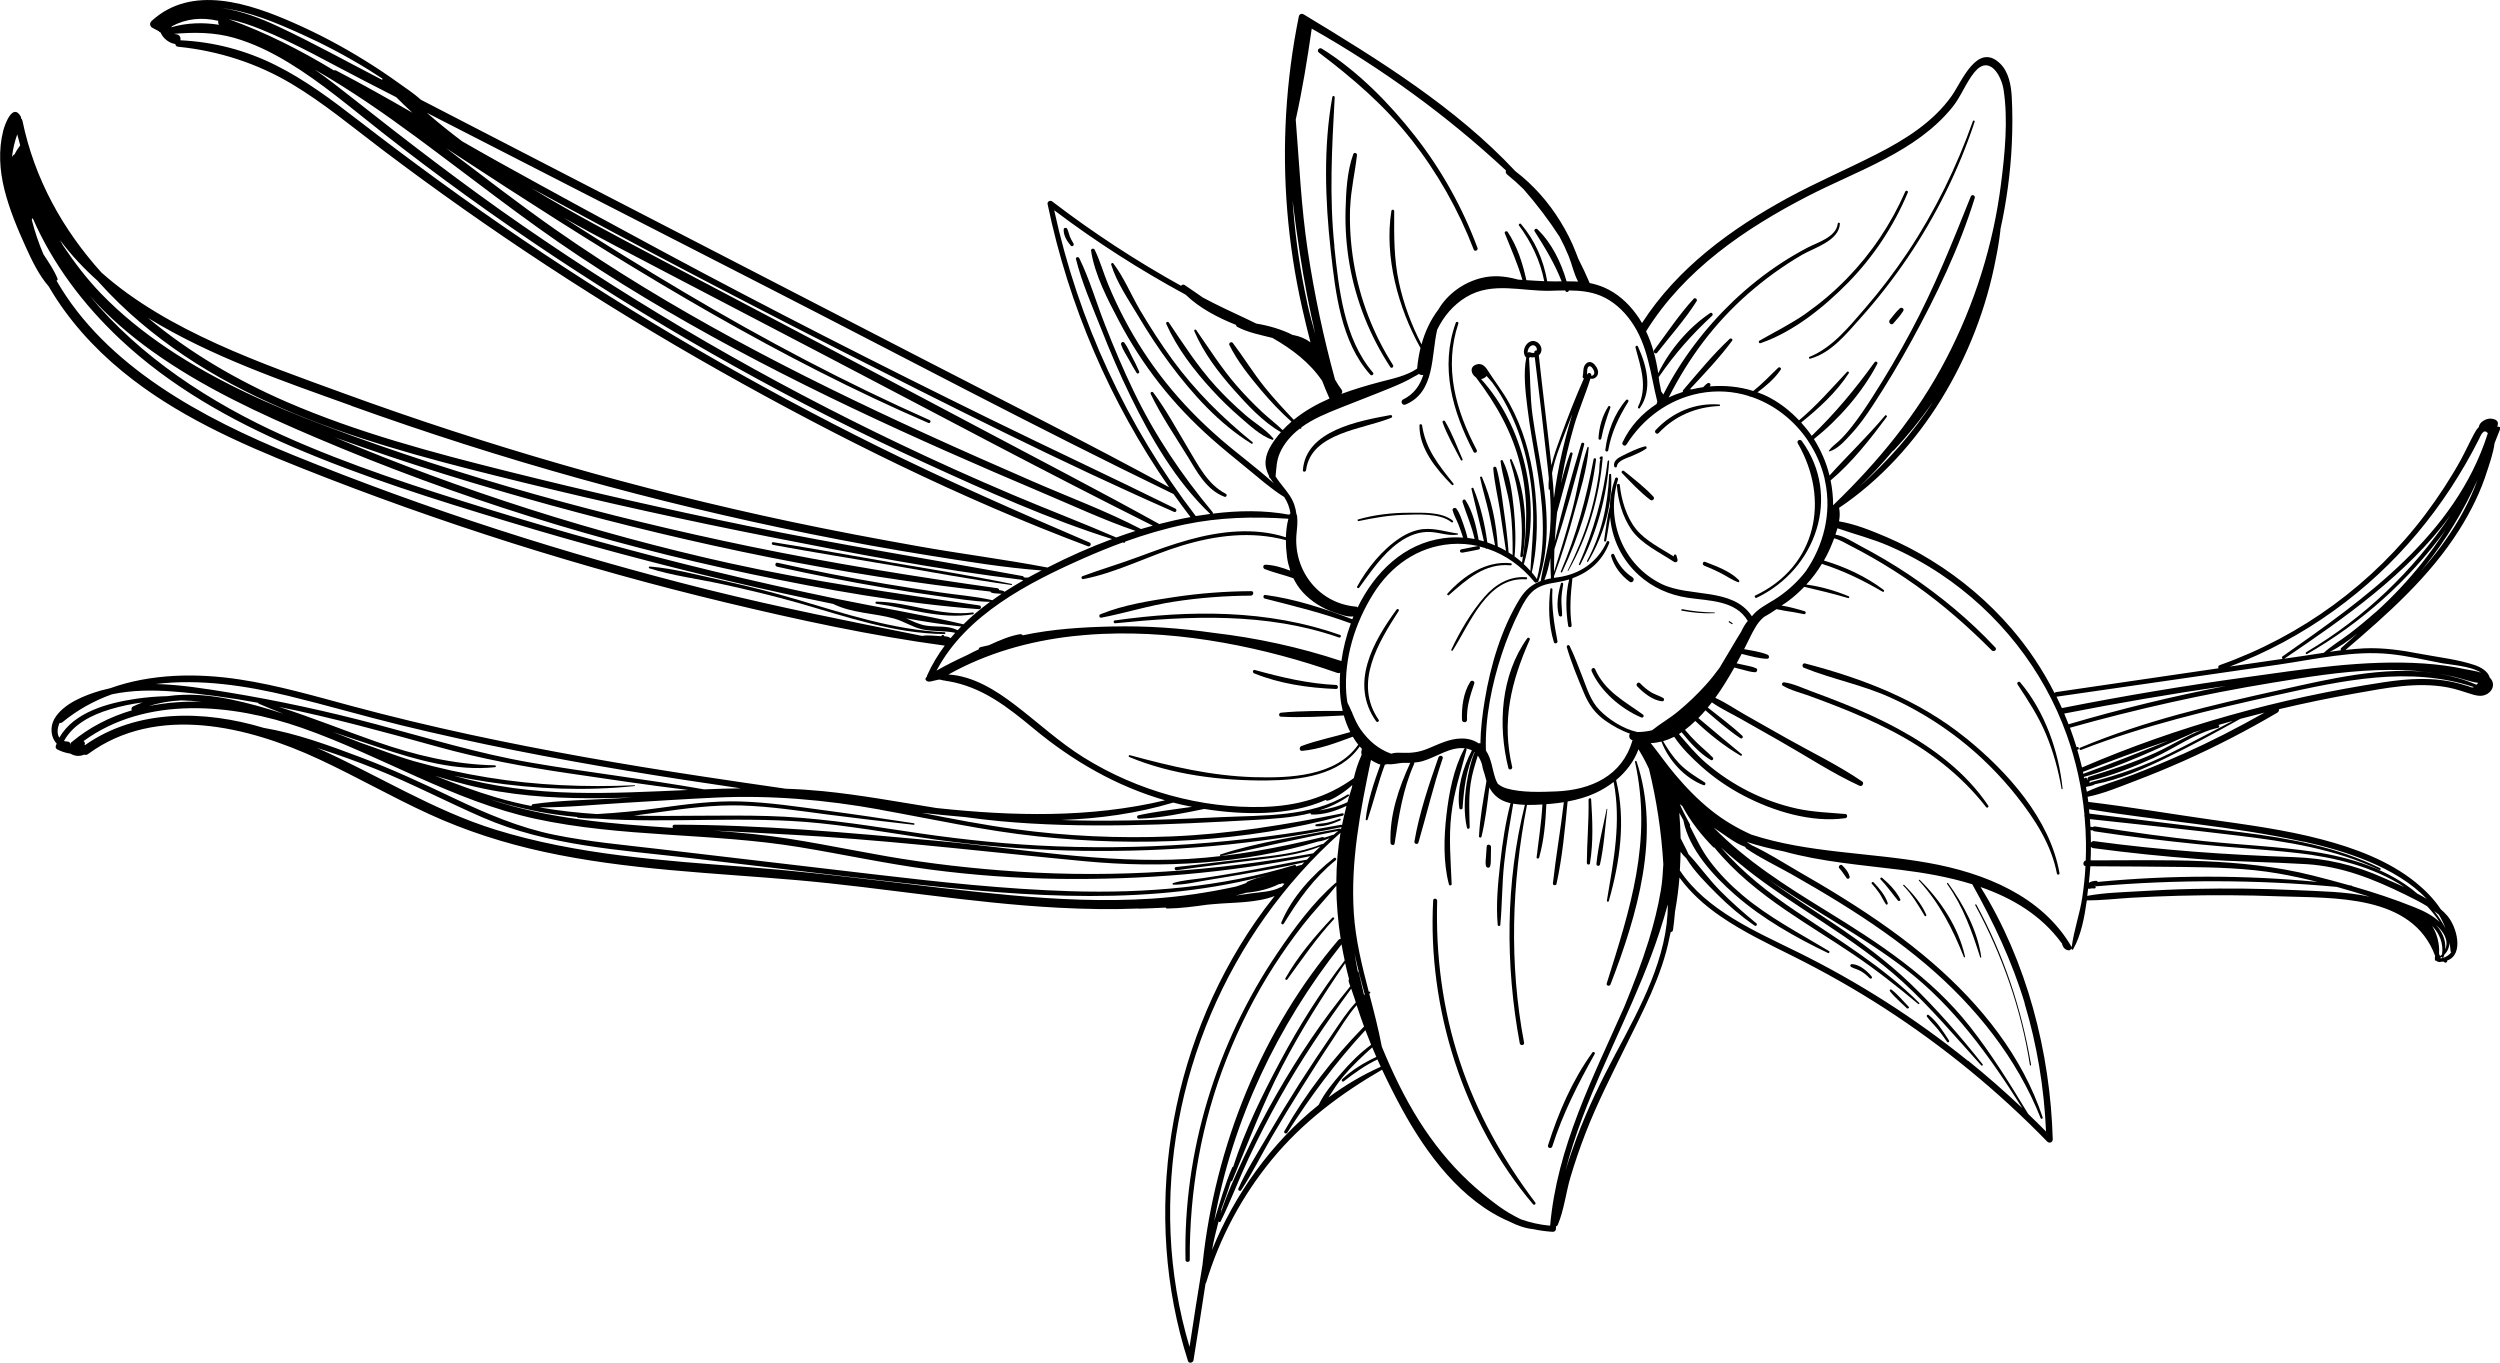 <svg xmlns="http://www.w3.org/2000/svg" id="Calque_2" data-name="Calque 2" viewBox="0 0 317.6 173.12"><defs><style>      .cls-1 {        stroke-width: 0px;      }    </style></defs><g id="Layer_1" data-name="Layer 1"><g><path class="cls-1" d="m120,80.32c-6.56-.29-12.83-2.41-19.08-4.25-2.98-.88-6-1.63-9.03-2.3-3.06-.67-6.22-1.54-9.34-1.8-.13-.01-.19.19-.06.23,3.02.95,6.26,1.35,9.35,2.03,3.24.71,6.48,1.48,9.67,2.39,6.07,1.74,12.08,3.87,18.47,3.93.15,0,.18-.23.03-.23Z"></path><path class="cls-1" d="m123.58,77.81c-4.21.52-8.07-1.32-12.22-1.38-.17,0-.21.25-.03.27,4.02.53,8.22,2.04,12.29,1.34.14-.02.11-.24-.03-.23Z"></path><path class="cls-1" d="m135.9,30c-.12-.3-.18-.63-.32-.92-.09-.2-.43-.18-.45.06-.04.74.42,1.51.89,2.05.19.22.5-.03.35-.27-.18-.29-.35-.6-.48-.92Z"></path><path class="cls-1" d="m204.43,60.31c-.19,3.92-.95,7.48-2.82,10.96-.05.08.1.16.14.08,1.94-3.26,3.14-7.23,2.93-11.05,0-.14-.24-.14-.25,0Z"></path><path class="cls-1" d="m204.24,58.56c-.58,4.6-1.8,8.88-3.65,13.12-.05.1.11.16.16.07,2.1-4.03,3.37-8.64,3.68-13.16,0-.12-.17-.14-.18-.02Z"></path><path class="cls-1" d="m203.43,57.99s-.09.04-.14.05c-.03.01-.05.04-.06.07,0,.05,0,.1-.01.15,0,.08.1.11.13.03-.19.46-.14,1.16-.2,1.66-.08.62-.18,1.25-.3,1.87-.25,1.31-.56,2.6-.94,3.88-.71,2.35-1.67,4.59-2.75,6.78-.02.05.05.08.08.03,2.5-4.37,3.96-9.4,4.37-14.41,0-.09-.08-.15-.16-.12Z"></path><path class="cls-1" d="m202.45,58.34c-.92,4.92-2.19,9.66-4.17,14.27-.05.11.12.17.17.07,2.12-4.48,3.7-9.37,4.31-14.3.02-.2-.27-.23-.31-.04Z"></path><path class="cls-1" d="m193.14,70.61c-.03.2.28.24.32.04.63-4.05.33-8.5-1.42-12.26-.07-.14-.26-.05-.22.09,1.22,4.02,1.87,7.92,1.32,12.13Z"></path><path class="cls-1" d="m180.84,67.21c-1.09.11-2.12.56-3.03,1.16-2.21,1.46-4.14,3.85-5.4,6.15-.08.15.16.27.25.15,1.53-2.07,2.94-4.25,5.07-5.77,1.21-.86,2.59-1.42,4.09-1.31,1.14.08,2.21.51,3.35.33.08-.01.08-.14,0-.15-1.42-.19-2.89-.7-4.33-.55Z"></path><path class="cls-1" d="m178.97,65.14c-2.16,0-4.36.25-6.44.85-.12.03-.06.23.06.21,1.88-.39,3.74-.73,5.67-.79,1.8-.05,4.66-.26,6.14.94.13.11.29-.1.16-.21-1.43-1.15-3.87-1-5.59-1Z"></path><path class="cls-1" d="m180.66,54.03c-.03-.18-.32-.19-.33,0-.06,2.93,2.16,5.6,4.1,7.56.12.12.32-.03.21-.16-1.86-2.34-3.53-4.36-3.98-7.4Z"></path><path class="cls-1" d="m204.31,57.2c.42-2.33,1.31-4.16,2.54-6.16.12-.19-.13-.39-.28-.21-1.5,1.73-2.36,4.08-2.63,6.33-.03.24.33.28.37.05Z"></path><path class="cls-1" d="m203.43,55.72c.25-1.37.68-2.63,1.15-3.94.06-.15-.16-.3-.26-.15-.77,1.19-1.16,2.64-1.25,4.04-.01.23.31.27.35.04Z"></path><path class="cls-1" d="m183.59,53.53c-.11-.19-.4-.08-.32.14.59,1.64,1.51,3.22,2.31,4.77.07.14.28.05.22-.09-.69-1.6-1.33-3.31-2.21-4.81Z"></path><path class="cls-1" d="m188.6,75.81c-1.69,1.93-3.14,4.41-4.23,6.73-.05.1.11.2.18.1,2.17-3.37,4.38-9.39,9.31-9.04.17.01.21-.25.03-.27-2.13-.16-3.93.91-5.29,2.48Z"></path><path class="cls-1" d="m183.88,75.42c-.1.11.07.28.19.18,2.28-2,4.56-4.09,7.83-3.78.18.02.21-.26.03-.27-3.18-.33-6,1.6-8.05,3.87Z"></path><path class="cls-1" d="m197.22,74.88c0-.17-.25-.21-.27-.03-.26,2.23-.21,4.58.46,6.74.08.26.5.13.45-.13-.43-2.21-.76-4.3-.64-6.58Z"></path><path class="cls-1" d="m198.3,74.12c-.37,1.23-.61,2.76-.27,4.03.06.21.42.25.42,0,0-.66-.1-1.31-.09-1.98.02-.66.12-1.32.23-1.97.03-.17-.25-.25-.3-.08Z"></path><path class="cls-1" d="m207.01,73.9c.35.26.74-.26.41-.53-.1-.09-.2-.16-.32-.23-.92-.68-1.58-1.58-2.02-2.65-.11-.27-.48-.09-.4.17.39,1.31,1.24,2.43,2.34,3.24Z"></path><path class="cls-1" d="m212.98,70.58c-.03-.18-.32-.19-.33,0,0,.04,0,.08,0,.12-1.62-1.01-3.6-2-4.79-3.46-1.22-1.49-1.89-3.74-2.08-5.62-.02-.24-.38-.18-.37.05.13,1.92.73,3.97,1.82,5.58,1.25,1.84,3.63,2.93,5.44,4.13.23.15.54-.06.43-.34-.04-.16-.09-.31-.13-.47Z"></path><path class="cls-1" d="m206.31,59.83c-.16-.13-.41.11-.26.26,1.14,1.18,2.3,2.43,3.61,3.42.25.19.62-.16.4-.4-1.12-1.21-2.47-2.25-3.75-3.28Z"></path><path class="cls-1" d="m205.07,59.24c.03.19.32.19.34,0,.1-.76,1.34-1.06,1.93-1.32.62-.27,1.23-.54,1.79-.92.13-.09.03-.34-.13-.3-1.02.26-2.01.76-2.95,1.23-.55.27-1.11.64-.99,1.32Z"></path><path class="cls-1" d="m185.46,134.87c-2.19-6.6-3.08-13.48-2.88-20.42,0-.33-.49-.4-.51-.06-.73,13.64,3.83,28.14,12.69,38.6.15.17.42-.04.28-.22-4.12-5.48-7.43-11.38-9.58-17.9Z"></path><path class="cls-1" d="m201.99,109.66c.44-2.64.32-5.45.15-8.11-.01-.22-.34-.16-.33.05.05,2.68-.2,5.34-.22,8.01,0,.26.37.32.41.05Z"></path><path class="cls-1" d="m189.3,110.07c.12-.38.09-.78.1-1.17.01-.43.02-.86.02-1.29,0-.35-.53-.43-.55-.07-.03.43-.06.86-.09,1.28-.02.39-.1.8-.01,1.18.06.24.44.35.53.06Z"></path><path class="cls-1" d="m141.63,78.81c-.24.03-.18.39.05.37,9.56-.95,19.21-1.4,28.43,1.81.21.07.34-.25.13-.32-9.11-3.26-19.14-3.19-28.62-1.85Z"></path><path class="cls-1" d="m139.92,78.47c3.09-.6,6.07-1.55,9.2-2.03,3.24-.5,6.51-.75,9.78-.77.37,0,.44-.57.07-.57-3.25.02-6.49.26-9.71.74-3.13.47-6.53.99-9.47,2.2-.24.1-.13.48.12.43Z"></path><path class="cls-1" d="m169.53,31.32c-.67-6.36-.32-12.6.03-18.96.01-.19-.26-.23-.3-.04-1.15,6.35-.91,13.16-.2,19.55.6,5.34,1.29,11.56,5.02,15.73.19.21.53-.05.34-.27-3.69-4.31-4.33-10.6-4.91-16.03Z"></path><path class="cls-1" d="m171.53,26.31c.09-2.25.61-4.39.86-6.61.03-.27-.38-.39-.47-.12-.79,2.18-.92,4.78-.98,7.09-.06,2.32.11,4.65.51,6.94.82,4.65,2.59,9.08,5.18,13.03.15.23.48-.03.34-.26-2.53-3.97-4.23-8.41-5-13.05-.38-2.31-.54-4.66-.45-7Z"></path><path class="cls-1" d="m179.28,17.7c3.33,4.24,6.01,8.97,7.94,14,.12.32.6.11.48-.21-1.9-5.1-4.56-9.9-7.92-14.19-3.29-4.2-7.3-8.28-11.85-11.12-.34-.21-.71.25-.38.5,4.34,3.29,8.34,6.71,11.72,11.02Z"></path><path class="cls-1" d="m249.71,93.74c-5.97-4.83-13.04-7.54-20.41-9.46-.32-.08-.43.43-.14.55,3.57,1.44,7.37,2.16,10.9,3.74,3.13,1.4,6.08,3.18,8.79,5.28,2.77,2.15,5.25,4.63,7.42,7.38,2.27,2.89,4.34,6.09,5.04,9.75.04.21.36.16.33-.05-1.21-6.9-6.64-12.92-11.92-17.19Z"></path><path class="cls-1" d="m241.22,92.64c-2.36-1.29-4.81-2.38-7.3-3.37-1.25-.5-2.51-.97-3.78-1.44-1.12-.41-2.3-.99-3.49-1.15-.22-.03-.38.3-.17.42,1.03.62,2.3.91,3.42,1.32,1.2.44,2.4.89,3.59,1.36,2.31.91,4.59,1.91,6.79,3.05,4.67,2.42,8.79,5.55,12.04,9.71.13.17.38-.03.26-.2-2.82-4.2-6.97-7.31-11.36-9.7Z"></path><path class="cls-1" d="m256.32,86.96c1.34,2.04,2.64,4.02,3.59,6.28.94,2.25,1.58,4.58,1.99,6.97.01.08.14.06.13-.02-.48-4.74-2.27-9.82-5.38-13.5-.18-.21-.48.03-.34.26Z"></path><path class="cls-1" d="m250.38,24.93c-2.33,5.84-4.64,11.62-7.61,17.17-1.54,2.88-3.19,5.69-4.96,8.44-.79,1.23-1.61,2.45-2.52,3.61-.52.67-1.07,1.31-1.69,1.89-.44.41-.92.72-1.26,1.22-.02.03,0,.1.05.09,1.11-.31,2-1.38,2.77-2.2,1.05-1.12,1.92-2.38,2.76-3.65,1.73-2.64,3.35-5.34,4.87-8.11,3.18-5.79,6.13-11.91,8.08-18.24.1-.32-.36-.52-.49-.2Z"></path><path class="cls-1" d="m229.88,45.33c-.13.05-.07.28.07.24,2.68-.72,4.62-3.17,6.4-5.15,2.17-2.42,4.17-4.99,5.99-7.68,3.62-5.35,6.49-11.14,8.52-17.27.05-.14-.17-.23-.22-.09-2.07,5.83-4.81,11.43-8.23,16.58-1.68,2.52-3.51,4.94-5.49,7.22-2,2.31-4.13,4.98-7.03,6.15Z"></path><path class="cls-1" d="m223.54,43.26c-.2.11-.08.41.14.33,4.15-1.43,8.03-4.56,11.07-7.65,3.25-3.31,5.83-7.21,7.62-11.48.09-.2-.23-.33-.32-.13-1.79,4.09-4.29,7.84-7.41,11.04-1.59,1.64-3.34,3.12-5.2,4.44-1.88,1.33-3.92,2.32-5.9,3.46Z"></path><path class="cls-1" d="m148.64,46.24c2.85,3.83,6.24,7.59,10.34,10.12.12.08.25-.09.14-.18-3.82-3.11-7.24-6.47-10.16-10.46-1.48-2.03-2.85-4.15-4.13-6.32-1.13-1.93-2.04-4.15-3.39-5.93-.12-.15-.32,0-.27.16.69,2.25,2.18,4.42,3.38,6.43,1.26,2.12,2.61,4.2,4.09,6.18Z"></path><path class="cls-1" d="m154.01,49.57c1.1,1.2,2.27,2.34,3.5,3.4,1.19,1.02,2.61,2.39,4.12,2.9.1.03.2-.08.13-.17-.95-1.15-2.41-1.99-3.54-2.97-1.35-1.17-2.63-2.4-3.83-3.72-2.25-2.49-4.04-5.27-5.91-8.05-.12-.18-.41,0-.32.19,1.39,3.12,3.55,5.92,5.85,8.42Z"></path><path class="cls-1" d="m150.83,57.91c1.21,1.99,2.42,4.34,4.73,5.2.25.09.39-.26.16-.38-2.33-1.21-3.51-3.65-4.81-5.81-1.42-2.37-2.76-4.86-4.41-7.07-.13-.17-.41,0-.32.19,1.31,2.73,3.07,5.3,4.65,7.88Z"></path><path class="cls-1" d="m144.4,47.38c.12.18.4,0,.32-.19-.28-.66-.61-1.29-.94-1.93-.29-.57-.55-1.21-.94-1.72-.18-.23-.5,0-.41.25.22.66.65,1.29.99,1.9.31.57.63,1.14.98,1.69Z"></path><path class="cls-1" d="m245.01,128.94c-.14-.11-.31.08-.21.22.39.55.91,1.03,1.34,1.55.43.53.83,1.08,1.22,1.65.11.16.34-.02.24-.18-.71-1.1-1.53-2.41-2.58-3.23Z"></path><path class="cls-1" d="m240.3,125.72c-.13-.1-.29.07-.2.2.59.79,1.43,1.46,2.14,2.16.13.13.37-.05.24-.18-.7-.71-1.38-1.57-2.18-2.17Z"></path><path class="cls-1" d="m235.28,122.48c-.23-.01-.29.27-.1.37.39.2.82.3,1.21.52.42.24.79.55,1.13.9.15.15.4-.03.26-.21-.57-.71-1.55-1.54-2.5-1.58Z"></path><path class="cls-1" d="m257.88,135.3c.02.1.17.08.15-.02-1.21-7.15-3.48-13.98-6.95-20.35-.05-.09-.2-.03-.15.06,3.42,6.31,5.84,13.2,6.95,20.31Z"></path><path class="cls-1" d="m247.36,112.29c2.06,2.92,3.14,5.98,4.21,9.34.02.07.14.04.13-.04-.48-3.37-2.24-6.67-4.22-9.4-.06-.08-.17.01-.12.09Z"></path><path class="cls-1" d="m243.78,111.87c2.62,2.86,4.29,6.13,5.71,9.71.03.08.17.05.15-.04-.83-3.73-3.07-7.11-5.76-9.76-.06-.06-.15.04-.1.1Z"></path><path class="cls-1" d="m241.79,112.51c1.12,1.13,1.91,2.49,2.72,3.84.07.12.26,0,.21-.12-.63-1.47-1.7-2.68-2.81-3.81-.07-.07-.19.02-.12.1Z"></path><path class="cls-1" d="m239.1,111.51c-.12-.11-.31.09-.2.2.83.84,1.47,1.8,2.22,2.7.12.14.37,0,.29-.17-.52-1.05-1.43-1.97-2.31-2.73Z"></path><path class="cls-1" d="m237.8,112.27c.35.39.68.8.98,1.24.29.44.5.93.8,1.36.1.14.28,0,.24-.14-.3-.97-1.11-1.91-1.79-2.63-.13-.14-.36.04-.23.18Z"></path><path class="cls-1" d="m233.66,110.3c.37.39.62.84.94,1.26.12.16.42.05.38-.16-.13-.59-.53-1.06-.95-1.47-.21-.21-.57.16-.37.37Z"></path><path class="cls-1" d="m169.25,116.59c-2.2,2.34-4.38,4.9-5.96,7.71-.08.14.15.26.24.14,1.91-2.64,3.72-5.27,5.94-7.68.12-.13-.1-.3-.22-.17Z"></path><path class="cls-1" d="m163.08,117.36c1.89-3.08,3.78-5.77,6.61-8.08.18-.14-.04-.42-.22-.28-2.73,2.11-5.35,4.97-6.69,8.19-.07.18.19.34.29.17Z"></path><path class="cls-1" d="m167.2,104.96c1.01.09,2.14-.32,3.06-.73.14-.06.05-.28-.09-.22-.5.21-1.01.38-1.54.5-.47.1-.96.11-1.43.21-.13.03-.14.23,0,.24Z"></path><path class="cls-1" d="m317.26,54.22c.05-.2.11-.42.05-.59-.12-.33-.63-.45-.94-.45-.58,0-1.39.44-1.46,1.07-.25.25-.46.59-.61.88-.58,1.08-1.09,2.21-1.68,3.29-1.33,2.41-2.84,4.71-4.49,6.91-6.62,8.81-15.76,15.49-26.14,19.17-.2.07-.22.26-.15.4-6.87,1-13.75,2.01-20.62,3.02-.1.01-.17.07-.21.13-1.48-2.92-3.3-5.67-5.45-8.17-2.93-3.41-6.39-6.34-10.22-8.7-1.84-1.14-3.77-2.14-5.77-2.99-1.88-.8-3.91-1.62-5.94-1.96.1-.55.12-1.09.03-1.58,0-.04-.02-.08-.04-.12,10.49-7.05,17.58-19.31,19.92-31.62.25-1.21.45-2.42.59-3.64,0-.05,0-.09,0-.13.79-3.56,1.28-7.19,1.45-10.84.09-2,.1-4.02-.01-6.03-.08-1.44-.39-3.14-1.47-4.19-2.89-2.81-4.9,2.31-6.12,4.05-2.36,3.37-5.95,5.6-9.55,7.44-3.75,1.92-7.63,3.57-11.34,5.59-7.2,3.93-14,8.9-18.49,15.88-.24-.42-.5-.82-.79-1.2-1.04-1.41-2.42-2.63-4.05-3.33-.59-.25-1.2-.43-1.81-.55-.44-1.05-.93-2.08-1.45-3.1-.09-.26-.19-.5-.28-.73-.53-1.39-1.21-2.73-1.99-3.99-1.5-2.45-3.44-4.65-5.72-6.39-7.62-8.15-17.42-14.19-26.89-19.92-.26-.16-.56-.04-.62.26-1.65,8.12-2.15,16.44-1.47,24.7.34,4.14.97,8.27,1.89,12.32.33,1.44.67,2.91,1.06,4.38-.6-.45-1.32-.76-2.15-.92-.03,0-.05,0-.08,0-1.43-.73-3.1-1.21-4.65-1.46-1.83-.9-3.69-1.72-5.39-2.58-.46-.24-.92-.48-1.39-.72-.76-.52-1.51-1.06-2.31-1.59-.19-.13-.37-.05-.47.09-5.72-3.17-11.2-6.76-16.39-10.73-.24-.18-.63.03-.57.34,2.68,12.91,7.94,25.16,15.44,35.98-10.11-5.5-20.4-10.67-30.62-15.95-18.47-9.55-36.95-19.09-55.44-28.63-2.99-1.55-5.99-3.09-8.98-4.64-.88-.79-1.94-1.49-2.82-2.12-1.42-1.02-2.87-1.99-4.36-2.91-2.87-1.78-5.87-3.37-8.96-4.73-5.58-2.46-12.94-4.98-18.09-.25-.29.27-.23.68.12.87l.78.41c.06.09.15.16.25.18.29.75,1.12,1.37,1.86,1.46,0,0,0,0,.01,0,.01.17.12.33.35.35,5.11.51,10.06,2.1,14.47,4.74,4.09,2.45,7.76,5.53,11.55,8.39,13.63,10.3,27.95,19.68,42.83,28.07,15.01,8.47,30.59,16.19,46.74,22.26.31.12.51-.35.2-.48-9.01-3.86-17.99-7.8-26.78-12.15-15.66-7.74-30.78-16.55-45.25-26.34-7.15-4.83-14.11-9.93-20.94-15.2-3.3-2.55-6.66-5.07-10.41-6.94-3.82-1.91-7.87-2.97-12.12-3.17.08-.32-.07-.71-.5-.76-.12-.01-.21-.04-.3-.06,2.59-.22,5.11-.21,7.64.51,2.41.69,4.68,1.8,6.82,3.09,4.27,2.58,8.07,5.86,11.99,8.93,14.11,11.07,29.11,21,44.78,29.73,7.91,4.41,16,8.51,24.24,12.28,7.71,3.53,15.59,7.08,23.69,9.64-2.81,1.04-5.55,2.27-8.2,3.62-5.44-1.04-10.94-1.73-16.39-2.7-5.45-.97-10.88-1.99-16.29-3.14-19.33-4.1-38.37-9.58-56.92-16.36-9.89-3.62-22.21-7.8-30.6-15.29C7.98,29.17,4.38,22.74,2.85,15.33c-.03-.13-.09-.24-.18-.31.01-.07,0-.14-.03-.21-1.01-1.81-2.03,1-2.22,1.76-.64,2.48-.47,5.08.15,7.55.63,2.5,1.64,4.91,2.7,7.25.78,1.72,1.66,3.57,2.92,5.02,2.4,4.14,5.7,7.8,9.38,10.81,6.7,5.5,14.73,9.08,22.73,12.26,8.8,3.5,17.74,6.68,26.77,9.54,8.95,2.83,18,5.35,27.13,7.54,9.18,2.2,18.46,4.22,27.82,5.48-.87,1.17-1.63,2.42-2.24,3.79-.02.05-.03.1-.03.14-.04.06-.09.11-.13.17-.09.11-.05.25.05.34.27.25.69.08,1,.01.21-.04.42-.09.63-.14.11.01.23.03.34.05.05.03.1.05.17.05.09.01.17.03.26.04.08.02.17.04.25.06.04.01.07,0,.1,0,4.34.73,7.57,3.27,10.92,6.05,4.99,4.14,10.52,7.31,16.67,9.09-9.54,2.27-19.34,2.02-29.05.98-4.82-.77-9.63-1.67-14.49-2.15-1.55-.15-3.09-.25-4.64-.3-3.6-.51-7.19-1.05-10.78-1.59-9.85-1.49-19.67-3.2-29.4-5.3-5.03-1.09-10.04-2.29-15.01-3.63-4.69-1.26-9.37-2.63-14.18-3.36-5.45-.83-11.27-.75-16.46,1.11-.39.09-.78.18-1.17.29-2.05.59-4.84,1.67-5.94,3.64-.56,1-.44,2.35.31,3.1-.04.09-.08.19-.11.29-.07.19.02.37.19.46.55.28,1.1.45,1.66.53.52.32,1.17.39,1.74.13.16.06.34.05.51-.08,8.73-6.4,20.36-3.51,29.35.67,4.73,2.2,9.25,4.8,13.99,6.97,4.67,2.14,9.56,3.7,14.58,4.79,10.55,2.3,21.37,2.66,32.09,3.59,11.12.97,22.14,2.93,33.3,3.51,3.3.17,6.69.24,10.09.1.04.01.08.02.13.02,1.12-.03,2.23-.08,3.35-.14.05.07.13.13.25.12,1.68-.03,3.37-.25,5.06-.49.3-.03.6-.05.9-.08,2.43-.22,5.31-.12,7.65-1.02-.86,1.07-1.68,2.17-2.46,3.3-11.06,16.05-14.51,37.16-8.55,55.77.12.37.65.23.7-.1.52-3.24,1.04-6.49,1.53-9.74.03-.03.06-.07.08-.12,1.72-5.73,4.58-11.05,8.38-15.67,3.92-4.75,8.68-8.31,13.97-11.38.77,1.65,1.59,3.27,2.45,4.86,3.14,5.79,7.62,11.85,13.78,14.46.96.49,1.96.84,2.96.94.8.17,1.63.29,2.48.34.19.01.39-.11.41-.32,0-.13.02-.26.03-.39.08-.02.16-.07.21-.18.79-1.86,1.03-4.06,1.6-6.01.57-1.92,1.22-3.81,1.94-5.67,1.46-3.76,3.3-7.35,5.07-10.97,2.15-4.37,4.66-9.05,5.59-13.91.05-.21.1-.42.15-.63.14-.01.27-.1.29-.28.11-.76.19-1.52.25-2.29.26-1.44.45-2.89.57-4.35,1.4,1.92,3.21,3.54,5.2,4.91,2.91,2,6.1,3.52,9.25,5.09,3.96,1.98,7.82,4.16,11.54,6.56,7.52,4.86,14.48,10.55,20.72,16.97.29.3.73.1.71-.31-.31-11.02-3.29-22.58-9.17-32.02,4.03,1.4,7.7,3.57,10.29,7.11.02.03.04.05.06.07.07.44.39.84.86.86.12,0,.21-.05.25-.13.04-.02.07-.06.1-.1,0,.02,0,.03,0,.05-.01.12.14.15.2.05,1.02-1.78,1.44-4.09,1.74-6.22,1.9.02,3.8-.22,5.69-.33,1.98-.11,3.97-.2,5.95-.25,4.26-.11,8.53-.09,12.79.07,6.93.25,16.91-.3,19.82,7.57-.05.15-.03.33-.03.48,0,.05.02.1.07.12.04.02.08.03.12.03.11.1.26.15.41.15.14,0,.48-.13.58,0,.16.2.43.01.38-.19,2.18-.79,1.2-4.31.04-5.66-.26-.31-.55-.59-.86-.86-.86-1.3-1.99-2.44-3.16-3.39-3.43-2.78-7.78-4.38-12-5.49-4.64-1.22-9.4-1.85-14.14-2.52-5.14-.73-10.29-1.61-15.45-2.23,0,0-.02,0-.02,0-.03-.22-.06-.44-.09-.65,2.06-.41,4.11-1.29,6.07-2.03,2.03-.77,4.04-1.6,6.03-2.48,4.11-1.83,8.12-3.9,12-6.18.17-.1.23-.28.21-.44,3.2-.76,6.42-1.43,9.66-2,3.86-.68,7.85-1.51,11.77-.77,1.02.19,1.98.53,2.97.84.51.16,1.02.3,1.55.19.74-.16,1.42-.86,1.2-1.66-.06-.24-.19-.44-.37-.61-.22-.8-1.12-1.33-1.93-1.6-2.17-.73-4.62-.99-6.87-1.42-2.38-.46-4.76-.81-7.19-.7-.78.04-1.56.11-2.33.2,5.31-4.55,10.66-9.26,14.42-15.22,1.51-2.39,2.78-4.95,3.61-7.65.19-.61.73-2.08.9-3.4.25-.6.48-1.19.71-1.8.08-.22-.17-.36-.32-.27ZM2.53,18.52c-.27.35-.5.72-.69,1.1-.14.06-.26.18-.31.35,0-.06,0-.12.01-.18.12-.92.33-1.83.65-2.72.12.47.25.94.38,1.4-.01.02-.03.03-.04.04Zm233.59,43.4c1.53-1.44,2.97-2.99,4.33-4.62.05-.02.1-.05.14-.09,1.72-1.83,3.34-3.82,4.81-5.92.05-.06.1-.12.14-.18-2.65,4.06-5.86,7.6-9.43,10.82Zm-26.97-19.88c4.84-7.76,12.52-13,20.51-17.12,6.28-3.24,13.79-5.62,18.37-11.3,1.11-1.37,1.7-3.09,2.8-4.44,1.89-2.31,3.44.43,3.71,2.25.58,3.82.16,8.03-.32,11.84-.97,7.78-3.36,15.37-6.98,22.32-3.68,7.07-8.65,13.09-14.36,18.6,0-1.07-.11-2.13-.32-3.16,2.73-2.29,5.02-5.23,7.14-8.07.09-.13-.12-.29-.22-.17-2.23,2.66-4.74,5.05-7.06,7.62-.4-1.64-1.08-3.2-1.98-4.63,3.19-2.54,6.17-5.95,8.05-9.55.12-.23-.2-.41-.35-.2-2.46,3.41-4.97,6.43-7.98,9.34-.4-.59-.86-1.15-1.34-1.69,2.24-1.8,4.48-3.85,6.05-6.27.09-.13-.11-.29-.22-.17-1.99,2.13-3.86,4.28-6.1,6.16-1.04-1.1-2.25-2.08-3.63-2.83-.53-.29-1.08-.53-1.65-.73,1.11-.82,2.19-1.75,2.95-2.87.14-.2-.16-.41-.32-.25-1.06,1.01-2.02,2.05-3.16,2.95-1.77-.56-3.67-.74-5.54-.58.02-.03.05-.06.07-.09.12-.2-.12-.44-.32-.32-.23.13-.39.32-.58.51h0c-.5.07-.99.16-1.48.28-.02-.01-.05-.03-.08-.03-.05.01-.09.01-.14.02,1.85-1.99,3.77-4,5.38-6.17.14-.19-.15-.39-.31-.24-2.12,1.98-4.01,4.3-5.9,6.5-.06.06-.06.15-.05.24-.61.2-1.22.43-1.8.71,2.52-5,5.81-9.43,10.05-13.15,2.13-1.87,4.43-3.54,6.88-4.97,1.56-.91,4.69-1.77,4.82-3.94.01-.18-.25-.21-.27-.03-.22,1.73-2.52,2.36-3.86,3.06-1.08.57-2.13,1.18-3.15,1.84-2.23,1.44-4.32,3.1-6.25,4.93-3.56,3.4-6.67,7.47-8.9,11.88-.05-.07-.1-.15-.15-.22-.03-.06-.07-.12-.12-.17,0,0,0,0,0,0-.08-.41-.16-.82-.24-1.23-.02-.2-.06-.41-.08-.61.01-.01.03-.01.04-.03,2.01-2.93,4.16-5.35,6.76-7.76.17-.16-.05-.47-.26-.33-2.73,1.83-5.15,4.68-6.6,7.65-.27-1.84-.75-3.66-1.54-5.32.01-.01.02-.02.03-.04Zm-5.83-4.48c1.6.66,2.9,1.85,3.89,3.25,2.17,3.05,2.46,6.73,3.34,10.24-.06.07-.09.16-.08.26-1.85,1.2-3.39,2.85-4.35,4.91-.14.29.32.55.49.28,2.12-3.35,5.35-5.76,9.27-6.53,2.2-.43,4.35-.27,6.33.35.04.07.12.1.21.07,2.94.98,5.5,2.97,7.26,5.59.01.05.04.09.07.12.92,1.39,1.62,2.94,2.03,4.62.03.12.04.24.07.37,0,.05,0,.1.03.14.82,4-.21,8.04-2.45,11.31-.14.19-.29.37-.44.55-1.03,1.21-2.24,2.26-3.59,3.1-1.1.68-2.08,1.15-2.84,2.1-2.45-3.71-7.88-2.36-11.47-4.1-4.92-2.4-7.15-8.1-5.54-13.26.07-.24-.27-.39-.36-.15-.42,1.18-.65,2.39-.68,3.6-.36,1.39-.5,2.86-.73,4.28-.03.17.24.2.27.03.16-.99.36-1.99.5-2.99.24,2.76,1.48,5.4,3.63,7.35,1.75,1.59,3.91,2.54,6.24,2.89,2.66.4,6.08.3,7.62,2.95-.35.39-.61.87-.84,1.36-.89,1.42-1.78,3.01-2.75,4.59-.55.76-1.14,1.5-1.79,2.22-1.08,1.19-2.24,2.3-3.48,3.32-1.03.86-2.25,1.55-3.3,2.39-.59.15-1.21.22-1.86.23-1.84-.4-3.68-1.63-4.82-2.8-1.12-1.15-1.58-2.71-2.15-4.16-.53-1.33-1-2.69-1.64-3.97-.11-.23-.43-.08-.36.15.57,1.98,1.4,3.95,2.19,5.85.61,1.46,1.42,2.59,2.73,3.5.91.64,1.99,1.25,3.1,1.63-.18.25-.1.69.26.82.03.01.06.02.09.03-.02.02-.04.03-.05.06-1.29,4.46-5.26,6.25-9.65,6.43-1.97.08-4.38.17-6.29-.37-.46-.13-.84-.34-1.15-.6-.11-.19-.21-.39-.29-.63-.42-1.19-.49-2.52-1.22-3.59-.13-4.08.74-8.36,2-12.21.64-1.95,1.42-3.86,2.35-5.69.46-.91.98-1.86,1.8-2.5.26-.2.55-.36.84-.48.04,0,.09,0,.11-.05.65-.25,1.36-.35,2.05-.47.49-.08.97-.2,1.43-.34-.48,1.89-.43,3.98-.13,5.89.04.28.48.22.44-.07-.28-2.04-.13-3.94.1-5.97,2.12-.76,3.82-2.21,4.68-4.49.08-.21-.23-.34-.32-.13-1.19,2.62-3.47,4.14-6.28,4.51-.14.02-.28.04-.42.06,0-.07,0-.14,0-.21.99-2.66,1.83-5.36,2.57-8.1.72-2.65,1.64-5.47,1.84-8.22,0-.1-.14-.15-.17-.05-.89,2.7-1.28,5.62-2.03,8.38-.68,2.5-1.43,4.98-2.21,7.45,0-.96.02-1.92.05-2.88,1.41-4.38,2.67-8.86,3.79-13.33.05-.21-.31-.3-.37-.1-1.24,4.08-2.38,8.23-3.37,12.39.06-1.21.16-2.42.29-3.63.66-2.48,1.4-4.96,1.97-7.46.04-.18-.25-.25-.31-.08-.46,1.24-.84,2.53-1.16,3.84.05-.3.1-.59.15-.89.39-2.18.9-4.33,1.52-6.46.59-2.02,1.45-3.96,2.07-5.97.34.12.74-.1.89-.42.22-.47-.04-.99-.36-1.35-.32-.36-.78-.47-1.13-.08-.4.44-.26,1.06-.38,1.59-.03.13.05.21.15.25-1.07,2.4-2.02,4.85-2.92,7.31-.45,1.23-.91,2.46-1.21,3.73-.5-4.67-1.1-9.32-1.6-13.98.14-.12.25-.28.3-.47.22-.78-.59-1.58-1.36-1.29-.66.25-1.06,1.22-.7,1.85.04.07.1.14.17.18-.4,2.08-.1,4.38.15,6.44.28,2.32.71,4.63,1.1,6.93.84,4.92,1.36,9.89.1,14.78-.2-.29-.42-.57-.65-.84.83-3.67.77-7.75.3-11.45-.45-3.49-1.46-6.95-3.17-10.05-.82-1.48-1.86-2.81-2.77-4.23-.31-.49-.75-.9-1.41-.68-.92.31-.65,1.25-.04,1.64,0,0,0,0,0,0,2.6,3.43,4.65,7.03,5.66,11.25.99,4.09.87,8.12.19,12.25-.3-.27-.62-.52-.95-.76.18-1.99.11-4.02-.09-6-.21-1.98-.49-4.36-1.4-6.16-.08-.15-.31-.09-.29.08.25,1.98.94,3.92,1.22,5.91.28,2,.33,3.98.31,5.99-.17-.12-.34-.23-.51-.33-.13-1.8-.35-3.59-.61-5.37-.25-1.77-.44-3.62-.93-5.35-.07-.25-.43-.21-.41.06.15,1.79.58,3.58.86,5.36.26,1.7.49,3.41.76,5.1-.34-.2-.68-.38-1.04-.54-.17-2.93-.84-6.15-2.01-8.83-.06-.13-.27-.07-.24.07.32,1.51.78,2.99,1.12,4.5.31,1.36.52,2.74.78,4.11-.32-.14-.65-.26-.98-.38-.32-2.34-.87-4.69-1.76-6.87-.06-.14-.29-.08-.26.07.52,2.22,1.09,4.43,1.59,6.66-.23-.07-.45-.13-.68-.18,0-.03,0-.05,0-.08-.31-1.65-.74-3.54-1.66-4.96-.15-.23-.45,0-.38.23.51,1.6,1.18,3.05,1.53,4.7-.3-.06-.6-.11-.9-.14-.14-.62-.34-1.23-.55-1.82-.23-.64-.45-1.36-.86-1.9-.16-.2-.55-.06-.48.21.16.63.51,1.21.75,1.82.21.54.4,1.1.58,1.65-.82-.06-1.65-.04-2.47.07-5.02.67-8.74,4.3-10.93,8.81-.03-.06-.08-.1-.16-.11-4.68-.37-7.92-4.45-7.62-9.03.08-.84.19-1.68.09-2.5,0-.08-.04-.14-.08-.2-.1-.81-.33-1.58-.84-2.36-.53-.82-1.29-1.6-1.81-2.46,0,0,0-.01,0-.02.11-1.05.11-2.01.56-2.99.47-1.05,1.21-1.96,2.08-2.71.14-.12.29-.23.44-.35,0,0,0,0,.01.01.1.08.24-.06.17-.16,1.49-1.1,3.26-1.81,4.96-2.49,2.12-.85,4.25-1.65,6.36-2.52,1.03-.42,2.07-.87,3.03-1.45.21-.1.41-.22.6-.34.16.13.37.18.56.13-.43,1.31-1.16,2.43-2.56,3.11-.41.2-.14.83.28.66,3.81-1.57,3.26-6.22,4.04-9.52.82-1.68,2.03-3.15,3.72-4.16,3.3-1.98,7.06-.69,10.67-.78.62-.02,1.25-.04,1.88-.04,0,.01,0,.02.01.03.08.26.41.19.45-.03,1.38.01,2.74.14,4.03.67Zm-17.59,32.66c.71-.12,1.41-.27,2.12-.41.21-.04.21-.3.07-.39.27.06.53.13.79.21.05.09.15.11.22.07,2.34.77,4.41,2.27,6.01,4.24.1.13.26.09.34,0,.06.02.13,0,.15-.08,1.56-4.5,1.15-9.34.43-13.96-.37-2.39-.84-4.77-1.17-7.17-.33-2.43-.26-4.83-.44-7.26.05-.02.1-.06.14-.11.18.06.4.06.57.02,0,0,.01,0,.02,0,.59,4.74,1.14,9.49,1.67,14.24.04.4.08.79.12,1.19-.04.43-.05.86-.03,1.3,0,.08.09.11.15.09.12,1.7.16,3.4.03,5.11-.17,2.23-.83,4.33-1.19,6.51-1.06.41-1.93,1.08-2.65,2.25-2.35,3.81-3.72,8.47-4.45,12.85-.3,1.81-.53,3.68-.56,5.53-.06-.05-.15-.05-.2,0-.64-.44-1.41-.65-2.23-.63-1.55.02-2.88.74-4.28,1.3-1.06.43-1.95.55-3.08.52-.4-.01-.82-.04-1.22.03-.11.03-.22.05-.33.08-1.65-.6-2.84-1.63-3.87-3.07-.46-.64-.76-1.37-1.07-2.09,0-.08-.02-.16-.09-.21-.16-.38-.33-.75-.52-1.11-.07-.41-.12-.81-.15-1.2-.3-4.43,1.1-8.91,3.44-12.64,2.21-3.52,5.6-5.96,9.82-6.31,1.2-.1,2.38,0,3.51.25-.01,0-.02,0-.04,0-.71.14-1.41.27-2.12.42-.25.06-.2.45.06.4Zm7.81,1.42s.07-.03.08-.08c2.23-7.7-.04-17.46-5.47-23.41.24-.02.48-.13.71-.38.26.29.52.57.76.88.72.98,1.35,2.03,1.9,3.11,1.04,2,1.81,4.13,2.34,6.32.55,2.29.84,4.64.91,6.99.07,2.51-.22,4.97-.35,7.46-.27-.31-.56-.61-.86-.89Zm1.38-26.82c-.23.08-.42-.05-.66-.08-.09,0-.16.03-.2.08,0-.1.02-.21.03-.26.03-.15.1-.3.19-.43.18-.24.48-.37.74-.18.19.14.26.37.2.57-.15-.02-.33.08-.3.28,0,0,0,0,0,0Zm2.1,28.66c-.29.06-.56.12-.82.2.35-.88.58-1.84.76-2.81,0,.87.03,1.74.07,2.61Zm.15-13.37c.34-1.81,1.05-3.54,1.7-5.26.28-.75.58-1.5.87-2.24-.17.58-.33,1.15-.49,1.71-.57,2.03-1.05,4.08-1.42,6.16-.17.94-.3,1.88-.42,2.82-.04-1-.12-1.99-.22-2.98,0-.06-.01-.13-.02-.19Zm4.49-12.57s-.03.07-.05.1c.02-.16.02-.33.02-.5,0-.22.07-.67.38-.61.24.05.47.49.52.7.06.3-.12.51-.38.51,0,0,0,0,0,0,.1-.33-.33-.5-.49-.2ZM166.65,3.64c8.93,5.06,17.18,11.04,24.67,18.02-.06.17-.03.37.15.51.73.59,1.42,1.21,2.08,1.86,1.66,1.9,3.2,3.91,4.58,6.05.43.8.82,1.63,1.16,2.47.41,1.01.66,2.25,1.19,3.22-.21-.01-.42-.02-.63-.02-.27-.01-.55-.01-.83-.01-.7-2.43-1.9-4.88-3.71-6.62-.18-.17-.49.05-.35.27,1.33,2.09,2.54,4.08,3.43,6.35-.3,0-.6,0-.9.01-.31,0-.62-.01-.93-.02-.48-2.71-1.54-5.17-3.34-7.28-.12-.14-.36.05-.25.19,1.57,2.12,2.7,4.49,3.21,7.08-.76-.03-1.51-.08-2.27-.13-.47-2.14-1.16-4.3-2.37-6.12-.12-.18-.46-.07-.37.16.79,1.98,1.64,3.89,2.24,5.93-.19-.01-.37-.03-.56-.04-.06-.02-.12-.03-.18-.05-1.5-.4-2.97-.53-4.49-.15-2.25.56-4.29,2.02-5.46,4.02-.99,1.3-1.69,2.81-2.13,4.41-1.29-2.5-2.28-5.13-2.87-7.88-.65-3.03-.62-5.96-.6-9.03,0-.23-.32-.28-.36-.04-.92,5.8.87,12.35,3.7,17.41-.21.86-.35,1.74-.43,2.62-1.36.93-3.11,1.27-4.7,1.69-1.67.44-3.32.93-4.94,1.53.13-.13.19-.34.06-.52-.31-.43-.6-.86-.85-1.31-1.47-5.38-2.63-10.85-3.46-16.36-.84-5.55-1.08-11.1-1.53-16.67.85-3.81,1.48-7.7,2.03-11.54Zm-.56,34.93c-.86-3.91-1.46-7.88-1.79-11.88-.03-.4-.06-.8-.09-1.21.27,2.27.59,4.54.93,6.76.52,3.42,1.18,6.82,1.95,10.19-.37-1.27-.72-2.56-1.01-3.87Zm-32.14-11.84c5.28,3.99,10.86,7.56,16.68,10.71,1.74,1.7,4.12,2.93,6.4,3.84,0,.1.04.19.14.24,1.37.73,2.95,1.02,4.48,1.41,2.49,1.42,4.75,3.13,6.32,5.46.29.76.6,1.51.93,2.24-1.62.71-3.18,1.58-4.54,2.7-1.28-1.35-2.54-2.71-3.71-4.16-1.45-1.8-2.64-3.76-4.03-5.6-.17-.23-.57,0-.44.26,1.01,2.05,2.54,3.96,4,5.7,1.19,1.42,2.49,2.8,3.89,4.04-.39.34-.77.69-1.12,1.07-.83-.81-1.78-1.52-2.62-2.31-1.13-1.05-2.21-2.17-3.22-3.33-1.93-2.22-3.48-4.68-5.15-7.08-.09-.13-.3,0-.24.14,1.18,2.77,3.06,5.24,5.05,7.48,1.69,1.9,3.69,4.07,5.96,5.36-.23.26-.45.53-.66.81-.84,1.13-1.57,2.42-1.2,3.86.08.3.19.58.33.85.01.06.03.12.04.18.03.1.1.17.17.21.13.2.26.4.41.59-2.15-1.97-4.56-3.71-6.74-5.6-2.53-2.19-4.88-4.58-6.97-7.2-2.01-2.52-3.78-5.23-5.28-8.09-.74-1.41-1.42-2.85-2.03-4.33-.61-1.46-1.03-3.02-1.73-4.45-.12-.24-.51-.15-.46.13.47,3.07,2.12,6.21,3.55,8.93,1.47,2.79,3.18,5.44,5.12,7.92,1.99,2.54,4.23,4.88,6.64,7.02,1.43,1.27,2.92,2.47,4.4,3.68,1.54,1.25,3.06,2.62,4.73,3.67.02.01.05.02.07.02.47.7.71,1.4.82,2.11-.06.05-.11.1-.15.18-3.16-.6-6.49-.54-9.71-.14.02-.05.02-.12-.02-.17-3.97-4.78-7.34-9.76-10.04-15.38-1.32-2.74-2.51-5.55-3.62-8.39-1.11-2.81-1.96-5.8-3.29-8.52-.1-.21-.48-.13-.42.12.75,3.01,2.06,5.97,3.2,8.85,1.14,2.9,2.36,5.77,3.73,8.57,2.61,5.35,5.78,10.82,10.13,14.96-.62.08-1.23.17-1.84.27,0,0,0,0,0,0-8.76-11.44-14.92-24.77-17.98-38.84Zm-36.45,9.77c17.13,8.77,34.15,17.83,51.47,26.21.04.02.07.03.1.03.71,1,1.43,1.98,2.17,2.95-1.33.24-2.65.54-3.97.88-7.52-4.16-15.15-8.11-22.73-12.14-13.7-7.28-27.42-14.52-41.15-21.75-5.33-2.81-10.7-5.63-15.85-8.77,12.93,7.05,25.98,13.89,39.11,20.55,14.02,7.11,28.1,14.24,42.5,20.57.27.12.43-.29.17-.42-7.87-3.89-15.84-7.6-23.73-11.47-13.98-6.86-27.87-13.92-41.59-21.3-6.93-3.73-13.85-7.48-20.74-11.31-1.52-.84-3.03-1.71-4.54-2.57-1.54-1.16-3.04-2.36-4.49-3.63,14.42,7.39,28.84,14.79,43.27,22.17Zm20.6,16.87c-5.29-2.35-10.51-4.88-15.64-7.56-10.57-5.51-20.76-11.69-30.79-18.11,4.17,2.34,8.42,4.54,12.65,6.75,6.94,3.64,13.89,7.26,20.84,10.89,13.74,7.18,27.42,14.52,41.29,21.44-.5.14-1,.28-1.5.43-4.42-2.3-9.17-4.06-13.74-6.05-4.62-2.01-9.23-4.04-13.82-6.14-16.22-7.42-32.17-15.61-46.82-25.85-4.7-3.29-9.27-6.85-13.89-10.34,2.56,1.68,5.12,3.35,7.69,5.01,17.17,11.1,34.77,21.77,53.57,29.89.24.1.39-.27.15-.37ZM21.76,3.46s-.02,0-.03.01c.04-.06.1-.11.15-.16,1.8-.95,3.74-1.14,5.83-.67.01,0,.02,0,.03,0-.05.18-.03.37.09.51-2.01-.32-4.05-.27-6.07.31Zm16.46.84c2.95,1.33,5.81,2.84,8.57,4.54.61.38,1.22.77,1.81,1.16-.03.05-.05.09-.06.14-4.37-2.26-8.71-4.67-13.17-6.76-2.22-1.04-4.67-2-7.16-2.34,3.48.39,7.04,1.92,10,3.26Zm-9.1-1.85c1.37.29,2.71.74,4.01,1.27,4.53,1.83,8.84,4.34,13.18,6.56,1.34.69,2.69,1.38,4.03,2.07.67.67,1.35,1.33,2.05,1.97-3.2-1.84-6.42-3.66-9.69-5.36-.1-.05-.2-.05-.29-.02-4.21-2.55-8.6-4.79-13.29-6.48Zm99.26,60.29c-4.74-2.01-9.43-4.12-14.07-6.34-16.66-7.95-32.7-17.22-47.89-27.72-7.57-5.23-14.82-10.83-22.04-16.53-1.35-1.06-2.81-2.2-4.37-3.3,4.48,2.57,8.74,5.52,12.9,8.59,6.88,5.08,13.57,10.4,20.7,15.13,7.29,4.84,14.88,9.22,22.62,13.27,7.87,4.12,15.92,7.9,24.04,11.5,4.03,1.79,8.08,3.53,12.14,5.25,3.91,1.65,7.82,3.48,11.85,4.86-.82.26-1.64.54-2.45.83-4.44-1.92-8.98-3.65-13.44-5.54Zm-83.76-11.19c9.55,3.43,19.23,6.53,29.01,9.25,9.66,2.69,19.43,5.03,29.26,7.02,5.01,1.01,10.05,1.94,15.1,2.74,4.75.76,9.53,1.55,14.33,1.91-.31.16-.63.33-.94.49-.25.13-.49.27-.73.4-.11.01-.21.02-.32.02-.09,0-.17-.02-.26-.04-.02-.08-.08-.15-.19-.16-11.62-2.13-23.28-3.99-34.86-6.36-10.25-2.1-20.45-4.42-30.6-6.96-9.48-2.37-18.99-4.9-27.98-8.79-6.23-2.7-12.34-6.25-17.64-10.68,7.97,4.89,17.06,8,25.81,11.14Zm-32.22-15.87c.88.98,1.79,1.93,2.73,2.84,13.8,13.34,33.05,18.29,51.16,22.73,10.48,2.57,21.03,4.9,31.62,6.98,10.56,2.08,21.18,4.12,31.86,5.42.07.04.14.07.22.09-.8.46-1.59.94-2.37,1.44-.16-.16-.45-.18-.65-.21-.01,0-.03,0-.04,0,0-.11-.07-.22-.21-.24-10.56-1.49-21.1-3.17-31.54-5.33-18.21-3.77-36.31-8.71-53.73-15.25-7-2.62-13.9-5.69-20.13-9.86-3.06-2.05-5.95-4.37-8.51-7.02-1.82-1.89-3.36-3.93-4.8-6.07-.13-.23-.27-.46-.39-.7,1.41,1.88,3.03,3.61,4.79,5.18Zm86.3,36.31c4.56,1.01,9.14,1.91,13.74,2.69,2.3.39,4.61.75,6.92,1.06,2.11.29,4.27.68,6.41.72-1.19.87-2.33,1.82-3.37,2.85-5.31-1.26-10.71-2.12-16.05-3.22-5.3-1.1-10.59-2.28-15.86-3.56-9.52-2.31-18.97-4.92-28.33-7.81-8.86-2.75-17.77-5.59-26.24-9.41-9.15-4.13-18.14-9.97-24.55-17.76,2.37,2.67,5.11,5.03,8.03,7.12,6.37,4.54,13.51,7.85,20.68,10.9,8.92,3.8,18.03,7.16,27.29,10.06,9.21,2.89,18.57,5.31,28.01,7.29,9.54,2,19.25,3.73,28.98,4.47.31.02.36-.43.06-.48-10.66-1.53-21.28-3.05-31.81-5.38-17.14-3.81-33.95-9.19-50.13-15.99.15.05.3.11.44.16,8.88,3.2,17.93,5.98,27.03,8.48,18.29,5.03,37,8.93,55.87,10.97.01.05.05.09.1.12.25.12.54.11.81.13.13.01.26.03.39.03,0,0,.07,0,.14,0-.4.26-.79.54-1.18.82-2.17-.5-4.45-.66-6.65-.99-2.31-.34-4.62-.69-6.92-1.08-4.6-.77-9.18-1.67-13.74-2.69-.31-.07-.37.43-.06.49Zm23.41,7.6c-.15.15-.29.31-.44.47-1.26-.63-2.66-.37-4.01-.58-.89-.14-1.7-.55-2.53-.92,2.32.41,4.65.78,6.98,1.03Zm-2.14,1.25c-.03-.22-.32-.25-.38-.02,0,0,0,0,0,0-.03,0-.05,0-.08,0-.74-.03-1.54-.16-2.28-.05-.03,0-.05.01-.07.02-9.11-1.83-18.21-3.63-27.24-5.88-17.91-4.48-35.58-10.15-52.69-17.1-11.53-4.69-23.81-11.28-30.05-22.16.1-.03.18-.13.12-.27-.44-1.08-1.12-2.07-1.78-3.07-.6-1.4-1.1-2.87-1.49-4.41.06-.06.1-.13.12-.2,2.54,5.84,6.46,11.03,11.14,15.42,6.35,5.96,14.03,10.28,22,13.7,8.81,3.78,18.02,6.66,27.19,9.43,9.45,2.86,18.98,5.41,28.59,7.67,4.24,1,8.5,1.93,12.77,2.8,2.43,1.2,5.2,1.15,7.78,1.87,1.22.34,2.3,1.09,3.53,1.36,1.39.3,2.81.15,4.2.44-.2.22-.4.45-.59.68-.23-.18-.5-.22-.8-.24Zm-.98,4.33c3.77-7.11,11.67-11.15,18.75-14.28,1.61-.71,3.24-1.37,4.89-1.98.05.01.09.03.14.04.11.03.19-.07.18-.15,2.48-.89,5.01-1.64,7.6-2.18,4.38-.91,8.69-1.01,13.13-.72-.2.73-.29,1.54-.32,2.36-3.95-1.29-8.32-.79-12.27.3-2.16.59-4.27,1.37-6.37,2.15-2.38.89-4.83,1.61-7.21,2.49-.21.08-.11.41.11.37,4.27-.82,8.31-2.98,12.47-4.24,4.36-1.33,8.86-1.89,13.27-.71,0,.77.06,1.54.15,2.21.08.58.23,1.13.41,1.67-1.03-.4-2.11-.73-3.16-.76-.34,0-.36.45-.08.56,1.19.46,2.43.73,3.63,1.16.31.63.7,1.23,1.18,1.76,1.1,1.2,2.53,2.09,4.08,2.6.63.21,1.6.59,2.36.49-.05.12-.09.24-.13.36-3.56-1.36-7.29-2.59-11.07-3.09-.26-.04-.31.4-.06.46,3.7.95,7.35,1.82,10.94,3.16-.57,1.56-.98,3.18-1.2,4.79-.02-.01-.03-.03-.06-.03-5.26-1.74-10.68-2.92-16.17-3.56-4.26-.61-8.56-.91-12.9-.81-3.66.08-7.6.31-11.35,1.12-.07-.1-.2-.16-.36-.14-1.31.22-2.59.78-3.83,1.35-.05.02-.1.04-.16.06-.34.08-.67.15-1.01.23-.16.04-.23.16-.24.29-.49.22-.97.46-1.44.71-1.32.61-2.63,1.25-3.9,1.98Zm18.73,11.09c-3.17-1.97-5.87-4.5-8.83-6.75-2.4-1.83-5.29-3.64-8.4-3.82,4.84-2.71,10.22-4.24,15.8-4.87.86-.09,1.73-.16,2.59-.23.01,0,.02,0,.04,0,.38-.03.77-.04,1.15-.06,10.18-.45,20.77,1.78,29.8,4.95.15.05.28.04.38-.01-.07,1.08-.06,2.15.04,3.18.05.55.16,1.11.29,1.67-2.61,0-5.25-.04-7.84.22-.32.03-.33.49,0,.51,2.64.14,5.33-.03,7.98-.16.2.72.47,1.44.82,2.11-2.05.62-4.22,1.03-6.21,1.78-.3.11-.29.64.08.61,2.18-.19,4.41-1.04,6.45-1.8.21.35.43.69.69,1.01-2.82,4.06-8.76,4.26-13.25,4.13-5.44-.16-10.52-1.37-15.75-2.79-.15-.04-.24.16-.09.23,5.41,2.26,11.68,3.03,17.5,2.98,4.16-.04,9.24-.64,11.78-4.32.09.1.18.19.27.29,0,.05-.01.1-.02.15-.04.11-.04.23-.05.36-.01.08,0,.13.05.18-.01.04-.02.09-.04.13,0,.01,0,.03,0,.04-.43.93-.73,1.89-.96,2.87-3.43,2.49-7.26,3.54-11.48,3.66-7.94.23-16.04-2.06-22.77-6.24Zm11.35,5.71c.78.2,1.57.38,2.37.53-2.27.33-4.58.59-6.8,1.07-.29.06-.22.45.07.44,2.74-.08,5.59-.7,8.28-1.24,4.84.77,10.78.93,15.44-1.15.04.07.12.12.21.1.6-.14,1.17-.52,1.69-.85.53-.34,1.01-.72,1.47-1.15-.03.14-.05.28-.08.42-.2.59-.38,1.18-.54,1.77-1.19.57-2.37.84-3.61,1.06,1.32-.42,2.59-1,3.77-1.84.13-.09-.02-.27-.15-.19-4.69,2.89-10.72,2.62-16.03,2.87-6.26.3-12.53.55-18.8.41-.5-.01-1.01-.03-1.51-.05,4.81-.17,9.59-.82,14.23-2.22Zm6.05,6.78c4.96-1.11,9.9-2.2,14.89-3.19-.2.17-.4.33-.6.5-.03,0-.05-.01-.09,0-.37.14-.74.26-1.12.36-.04-.06-.1-.1-.18-.08-5.62,1.37-11.26,2.44-17.04,2.78-10.78.63-21.55-1.35-32.25-2.33-10.96-1.01-22.04-2.01-33.05-2.02-.24,0-.32.31-.15.41-7.89-.53-15.77-1.11-23.34-3.65,2.76.86,5.57,1.54,8.47,1.95.88.12,1.75.23,2.63.31.02.05.06.08.12.09.79.09,1.59.12,2.39.12,9.42.62,18.93-.39,28.34.58,5.69.59,11.32,1.68,17,2.38,5.45.67,10.94,1.05,16.43,1.13,11.01.16,22.02-.79,32.81-3,.02,0,.03-.01.04-.02-.01.06-.03.12-.04.18-.04.03-.07.06-.11.09-.02-.05-.07-.08-.13-.07-5.02.97-10.22,1.67-15.09,3.28-.12.04-.06.24.06.21Zm-5.68,1.81c3.31-.47,6.64-.87,9.96-1.29,2.84-.35,5.68-.67,8.35-1.74-.31.29-.63.58-.93.88-12.37,2.25-24.95,3.14-37.51,2.32-5.61-.37-11.2-1-16.73-1.96-5.59-.97-11.13-2.2-16.77-2.8-1.73-.18-3.46-.33-5.2-.46,4.61.26,9.23.46,13.83.77,11.15.76,22.23,2.08,33.36,3.13,9.86.93,20.11.36,29.64-2.5.48-.04,1-.23,1.48-.43-.29.25-.58.51-.86.77-.02-.03-.06-.04-.11-.02-2.88,1.15-6.02,1.46-9.08,1.81-3.16.36-6.32.78-9.48,1.11-.25.03-.19.43.06.39Zm-86.53-13.33c-5.29-.11-10.17-1.28-15.15-3.02-4.11-1.44-8.17-3.08-12.32-4.41,6.8,1.38,13.52,3.23,20.17,5.07,5.47,1.52,11.02,2.55,16.63,3.37,5.05.74,10.11,1.51,15.18,2.12-4.83.21-9.66.46-14.49.35-5.17-.12-10.3-.75-15.28-2.16,1.4.29,2.81.55,4.23.77,6.2.94,12.51,1.19,18.75.54.07,0,.05-.1-.01-.1-6.24.27-12.5.02-18.67-.99-3.14-.51-6.25-1.19-9.32-2.06-2.32-.66-4.55-1.58-6.82-2.35-.91-.36-1.81-.71-2.72-1.06-.27-.1-.53-.21-.8-.31,1.98.68,3.97,1.33,5.95,1.99,4.64,1.54,9.73,3.03,14.67,2.48.12-.01.12-.21,0-.21Zm.6,3.34c5.03.83,10.14.92,15.22.79.55-.01,1.09-.03,1.64-.05-.66.04-1.33.08-1.99.12-3.55.2-7.16.22-10.68.73-.13.02-.18.14-.17.24-1.49-.29-2.97-.65-4.45-1.08-2.65-.78-5.23-1.74-7.79-2.76,2.7.85,5.43,1.56,8.23,2.02Zm106.92,19.39c.12.69.25,1.37.4,2.06-3.09,4.02-5.8,8.33-8.19,12.81-2.28,4.27-4.49,8.77-5.98,13.41-.06,0-.11.03-.13.09-.93,2.18-1.58,4.53-2.28,6.8,2.35-12.88,8-24.81,16.19-35.17Zm-15.27,33.66c.43-1.17.85-2.34,1.21-3.53.07,0,.14-.03.18-.12,2.05-4.9,3.89-9.82,6.35-14.53,2.37-4.54,5.09-8.87,7.99-13.08.15.67.31,1.34.49,2.01-.05.11-.07.25-.02.4.06.18.12.35.18.53-3.51,4.26-6.58,8.87-9.33,13.66-1.49,2.6-2.88,5.27-4.15,7.99-1.1,2.36-2.22,4.76-3,7.25.04-.15.08-.3.11-.45.01-.05,0-.08-.03-.11Zm-43.39-50.76c6.7,1.2,13.34,2.69,20.12,3.4,12.77,1.35,26.28.78,38.7-2.64.18-.05.15-.34-.04-.3-7.21,1.46-14.37,2.64-21.73,2.94-6.65.27-13.33-.03-19.94-.93-3.96-.53-7.88-1.3-11.8-2.07,1.82.2,3.65.38,5.48.54,1.48.2,2.97.38,4.46.52,5.28.49,10.59.6,15.9.52,5.46-.08,10.91-.37,16.35-.67,2.42-.14,4.89-.28,7.23-.87-.01.09.03.18.14.18,1.5.05,3.06-.45,4.42-1.1-.22.81-.4,1.63-.57,2.45-.03-.03-.07-.06-.13-.05-12.7,2.36-25.62,3.33-38.53,2.63-5.7-.31-11.35-.97-16.99-1.84-5.74-.88-11.45-1.74-17.26-1.9-5.68-.16-11.39.07-17.06-.05,1-.13,1.99-.28,2.97-.41,3.57-.5,7.14-.99,10.75-.88,3.68.12,7.34.68,10.99,1.16,3.61.47,7.23.89,10.85,1.29.12.01.15-.17.02-.19-3.77-.58-7.53-1.14-11.3-1.64-3.57-.48-7.14-1.02-10.74-1.13-3.42-.1-6.8.34-10.18.81-2.7.38-5.36.64-8.05.79-2.45-.16-4.88-.42-7.31-.85,3.57.02,7.17-.36,10.72-.57,3.88-.23,7.76-.49,11.64-.67,7.07-.33,13.94.27,20.9,1.52Zm-75.08-14.44c4.78,1.16,9.51,2.55,14.29,3.72,4.79,1.17,9.62,2.22,14.46,3.19,9.51,1.89,19.08,3.43,28.67,4.82-1.56.02-3.12.07-4.67.13-7.33-1.3-14.74-2.14-22.08-3.41-6.65-1.15-13.03-3.12-19.54-4.85-6.19-1.65-12.46-3.01-18.78-4.05-3.02-.49-6.15-1-9.25-1.07,5.59-.69,11.5.21,16.91,1.52Zm-29.1,3.41c.11.03.22.02.34-.08,1.94-1.59,4.05-2.74,6.27-3.54,2.56-.55,5.21-.56,7.81-.36,3.61.28,7.2.78,10.77,1.43.01.05.04.09.1.12,1.03.45,2.08.87,3.13,1.28-2.18-.72-4.4-1.35-6.65-1.82-2.66-.55-5.43-.8-8.09-.42-1.33.03-2.65.14-3.97.33-3.51.52-7.89,1.66-9.76,4.94-.34-.49-.25-1.27.04-1.89Zm18.03-2.69c-2.26-.05-4.51.11-6.7.56,1.33-.43,2.69-.65,4.07-.72.03,0,.06,0,.09,0,.85.02,1.69.08,2.53.16Zm-16.53,5.13c-.13.11-.19.3-.14.46-.01-.02-.02-.04-.03-.06.05-.21-.05-.45-.33-.46-.18,0-.33-.04-.46-.08,1.17-2.14,3.54-3.32,5.84-4.01,1.35-.41,2.74-.7,4.14-.88-.41.15-.81.32-1.21.51-.21.1-.24.33-.15.49-2.76.82-5.36,2.12-7.65,4.04Zm1.7.39s-.03-.03-.05-.04c.11-.21.02-.38-.13-.47,7.95-5.8,18.88-4.78,27.74-1.68,10.04,3.51,19.18,9.27,29.66,11.55,11.03,2.39,22.44,1.77,33.55,3.6,5.55.91,11.05,2.12,16.63,2.85,5.41.71,10.87,1.11,16.33,1.18,10.71.14,21.43-.73,31.94-2.88-.14.14-.28.29-.43.44-2.91.5-5.8,1.12-8.71,1.62-1.46.25-2.92.49-4.38.71-1.31.2-2.65.25-3.92.65-.1.03-.07.2.03.2,1.41.03,2.8-.33,4.18-.55,1.38-.22,2.76-.45,4.13-.69,2.78-.49,5.59-.96,8.34-1.61-.11.12-.23.23-.34.35-.03-.01-.06-.02-.1,0-.2.06-.41.12-.61.18.03-.09-.07-.21-.19-.18-9.18,2.81-18.88,3.62-28.43,3.33-8.36-.26-16.66-1.16-24.96-2.14-9.16-1.08-18.31-2.16-27.47-3.23-4.38-.52-8.81-.91-13.14-1.79-4.5-.91-8.67-2.7-12.8-4.66-3.95-1.88-7.89-3.72-11.99-5.25-3.91-1.47-8.02-2.98-12.16-3.68-7.49-2.26-16.13-2.45-22.74,2.21Zm135.6,19.5c-6.07.4-12.16.11-18.21-.45-11.05-1.03-22.02-2.7-33.1-3.55-10.79-.83-21.74-1.54-32.14-4.76-7.99-2.48-15.07-7.01-22.65-10.38.1.03.21.06.31.1,2.39.77,4.75,1.62,7.09,2.56,4.65,1.86,9.08,4.2,13.67,6.19,8.3,3.59,17.3,4.08,26.18,5.12,9.19,1.08,18.37,2.19,27.57,3.22,15.4,1.74,31.33,2.96,46.43-1.16-.59.16-1.18.31-1.77.49-.03-.01-.07-.01-.1,0-.04.02-.08.04-.11.06-.38.12-.76.26-1.12.42-.07.03-.09.09-.08.14-.45.18-.9.33-1.36.47-3.48.76-7,1.29-10.6,1.53Zm12.52-.66c-.64.09-1.27.18-1.91.27.46-.11.91-.23,1.36-.36,1.44-.13,2.87-.47,4.15-1.11.02,0,.04.02.06.02.07,0,.13-.02.16-.06.08-.01.16-.02.25-.04.06.04.13.06.2.05-.12.15-.25.29-.38.44-.03-.02-.07-.03-.11,0-1.13.6-2.54.61-3.79.79Zm-6.12,47.03c-.59,3.52-1.13,7.05-1.67,10.58-1.39-4.67-2.2-9.48-2.41-14.36-.83-19.16,7.26-38.24,21.59-50.96-.34,2.02-.52,4.07-.53,6.12,0,.08,0,.16,0,.23-.03,0-.07,0-.1.03-2.88,2.49-5.29,5.8-7.41,8.94-7.7,11.38-11.97,25.21-11.65,38.97,0,.31.54.3.54,0-.06-8.79,1.48-17.48,4.72-25.67,1.62-4.09,3.62-8.04,6-11.74,1.14-1.77,2.36-3.49,3.65-5.15,1.35-1.73,2.87-3.3,4.25-5,.01,2.28.21,4.54.55,6.77-.09-.01-.2.02-.28.11-9.75,11.42-15.68,26.22-17.26,41.13Zm1.19-1.74c.21-1.23.52-2.43.83-3.63.05.11.2.14.27,0,1.29-2.62,2.31-5.37,3.55-8.02,1.21-2.58,2.51-5.11,3.9-7.59,2.72-4.86,5.84-9.47,9.13-13.95.16.48.33.96.49,1.44.03.11.06.21.09.32-1.09,1.14-1.95,2.51-2.84,3.8-1.47,2.14-2.92,4.31-4.32,6.5-1.44,2.27-2.83,4.56-4.19,6.88-1.23,2.11-2.59,4.23-3.57,6.46-.09.21.23.4.36.2,1.42-2.16,2.58-4.53,3.88-6.76,1.23-2.11,2.5-4.19,3.8-6.26,1.3-2.07,2.61-4.13,3.97-6.16.95-1.42,1.86-3.01,3.02-4.32.3.92.62,1.84.95,2.75-.04,0-.08.03-.11.06-3.87,3.97-7.3,8.38-10.03,13.2-.12.21.23.4.36.21,2.95-4.63,6.21-9.01,9.94-13.05.24.62.48,1.24.73,1.86-1.4,1.02-2.66,2.28-3.78,3.59-1,1.17-2.19,2.56-2.88,4.04-5.99,4.79-10.7,11.39-13.55,18.44Zm18.1-37.66c.37,1.75.83,3.48,1.3,5.21-.03.02-.06.05-.09.07-.21-.94-.43-1.88-.66-2.83-.02-.09-.08-.15-.14-.18-.15-.75-.29-1.51-.41-2.27Zm-3.29,18.26c.58-.9,1.15-1.81,1.84-2.63,1.13-1.35,2.4-2.53,3.7-3.7.17.41.34.81.52,1.21-1.56.73-3.09,1.65-4.34,2.84-.15.14.03.39.2.26,1.36-1.06,2.72-2.03,4.28-2.78.14.31.27.62.42.93-2.33,1.04-4.54,2.35-6.61,3.88Zm28.14,16.32c-1.3-.11-2.55-.4-3.74-.82-.98-.48-1.92-1.02-2.85-1.7-1.32-.97-2.6-2.01-3.79-3.13-2.42-2.27-4.5-4.88-6.27-7.68-1.88-2.98-3.39-6.15-4.73-9.4-.43-2.27-1.01-4.5-1.6-6.73.03-.02.06-.05.09-.07.13-.09-.02-.28-.15-.19,0,0,0,0,0,0-.86-3.29-1.68-6.58-1.9-9.99-.43-6.54.83-13.04,2.17-19.42,0-.01.01-.02.02-.03.3.21.65.37.96.51.08.03.15.05.23.07-.81,2.24-1.62,4.59-1.87,6.96-.01.14.2.16.24.03.78-2.31,1.33-4.68,2.19-6.97.11-.02.22-.04.33-.08.67.11,1.39-.16,2.1-.16.27,0,.54,0,.8,0-1.47,3.2-2.64,6.61-2.51,10.18.01.28.47.38.52.07.54-3.48,1.03-6.86,2.48-10.11.03-.06.02-.11,0-.17.36-.03.72-.08,1.09-.19,1.74-.5,3.53-1.88,5.41-1.62-.06,0-.12.03-.15.09-1.35,2.52-1.93,5.63-2.25,8.44-.32,2.83-.41,5.97.32,8.74.06.22.36.18.35-.05-.12-2.98-.39-5.86-.04-8.84.33-2.84,1.22-5.46,1.93-8.2.02-.08-.02-.13-.08-.16.06.01.13.02.19.03.21.05.4.12.57.21-1.15,2.18-1.92,4.86-1.6,7.32.03.23.4.23.42,0,.17-2.54.45-4.8,1.49-7.12.01.01.03.02.04.03-.52,1.24-.8,2.64-1.01,3.92-.29,1.84-.39,3.84.03,5.67.05.23.35.17.35-.05-.04-1.87-.15-3.7.12-5.56.18-1.23.55-2.38.91-3.55.23.31.39.69.52,1.08.07.42.18.84.33,1.24.08.32.16.62.25.91-.39,2.33-.83,4.67-.95,7.03,0,.18.28.22.32.04.49-2.04.74-4.15.99-6.25.53.99,1.34,1.66,2.51,1.95.06.02.13.03.19.04-.65,2.48-1.03,5.03-1.31,7.57-.28,2.59-.56,5.3-.32,7.9.02.19.32.18.33,0,.24-2.6.21-5.23.49-7.83.27-2.54.72-5.05,1.15-7.57.48.08.98.13,1.48.15-2.46,9.85-2.5,20.34-.65,30.29.07.35.62.27.55-.08-1.91-10.07-1.58-20.19.37-30.2.66.01,1.32-.02,1.96-.06-.12,2.25-.48,4.47-.74,6.71-.02.19.27.22.32.04.62-2.19.82-4.51.92-6.79.21-.02.44-.03.64-.05.53-.05,1.06-.11,1.58-.2-.4,3.45-1.01,6.87-1.39,10.32-.03.26.4.32.46.06.75-3.42,1.07-6.99,1.41-10.47,1.2-.22,2.39-.55,3.5-1.06.83-.38,1.62-.86,2.35-1.42.98,5.13,0,9.94-.86,15.06-.03.16.2.23.24.07,1.42-4.97,2.18-10.29.93-15.37,1.26-1.05,2.28-2.37,2.84-3.91.1.16.19.31.23.38.25.42.48.84.7,1.27.14.28.28.56.41.85.97,3.97,1.58,8.02,1.82,12.1-.06,1.09-.13,2.18-.31,3.28-.36,2.18-.91,4.34-1.56,6.45-.88,2.84-1.96,5.62-3.09,8.38-3.99,9.02-8.55,17.85-9.42,27.81Zm8.37-21.95c-1.86,3.49-3.59,7.04-4.98,10.74-.52,1.4-1.01,2.81-1.44,4.23.59-2.33,1.34-4.61,2.19-6.86,3.02-7.97,7.16-15.48,9.8-23.6.35-1.08.69-2.21,1.01-3.38.02,6.69-3.5,13.1-6.58,18.88Zm44.7,1c-6.67-5.38-13.93-10.01-21.61-13.8-5.34-2.63-11.6-5.3-14.98-10.38.05-.79.08-1.58.09-2.37.22.31.46.58.71.8,1.03,1.69,2.56,3.21,3.95,4.6,1.46,1.46,3.05,2.81,4.75,3.98.19.13.4-.14.22-.29-1.63-1.34-3.21-2.72-4.69-4.23-1.39-1.42-2.54-3.05-3.88-4.5-.02-.02-.03-.03-.05-.04-.28-.69-.68-1.35-1-2.03-.02-1.08-.08-2.16-.17-3.24.17.32.34.64.52.95.69,3.68,3.83,7.07,6.55,9.45,3.49,3.06,7.66,5.41,11.82,7.41.14.07.27-.16.14-.24-3.74-2.26-7.63-4.26-10.99-7.09-1.55-1.31-2.99-2.77-4.2-4.39-1.04-1.39-1.73-2.9-2.5-4.41.04-.05.05-.12.02-.19-.46-.85-.91-1.7-1.3-2.59,0,0,0,0,0,0,.11.08.21.15.32.23,1.03,1.94,2.46,3.75,3.95,5.25.04.04.09.04.13.03,2.53,3.13,5.77,5.7,9.08,7.97,2.82,1.93,5.75,3.7,8.59,5.62,2.87,1.94,5.58,4.08,8.23,6.29.08.07.2-.06.13-.13-4.64-4.64-10.19-7.97-15.59-11.6-3.5-2.35-6.87-4.96-9.59-8.15,1.05.98,2.16,1.9,3.23,2.75,3.12,2.47,6.49,4.61,9.81,6.8,3.5,2.31,6.95,4.7,10.06,7.54,3.58,3.28,6.69,6.99,9.94,10.58.1.11.28-.02.18-.14-2.84-3.57-5.84-7.04-9.13-10.2-3.02-2.9-6.38-5.37-9.85-7.7-2.8-1.87-5.64-3.68-8.36-5.67,5.7,3.97,11.91,7.16,17.43,11.39,6.27,4.8,10.8,11.16,14.96,17.76-2.22-2.1-4.51-4.11-6.89-6.03Zm7.2-7.31c1.59,5.3,2.49,10.78,2.73,16.3-.75-.76-1.5-1.5-2.27-2.24-2.3-3.8-4.65-7.59-7.4-11.09-4.96-6.32-11.53-10.58-18.29-14.74-5.06-3.11-10.13-6.32-14.27-10.55.64.45,1.28.89,1.93,1.33.66.44,1.34.87,2.09,1.13.01.07.05.14.12.2,1.83,1.26,3.91,2.22,5.84,3.32,2.03,1.15,4.04,2.33,6.03,3.56,3.83,2.37,7.55,4.94,10.99,7.86,6.26,5.31,11.51,11.85,14.55,19.53.06.16.3.06.25-.11-2.57-7.75-7.81-14.26-13.91-19.56-3.56-3.09-7.44-5.8-11.43-8.29-1.9-1.19-3.83-2.33-5.77-3.44-1.91-1.1-3.83-2.35-5.84-3.27-.22-.14-.44-.29-.66-.44,1.52.5,3.1.89,4.72,1.21,4.79,1.33,9.91,1.73,14.82,2.34,3.01.37,6.15.91,9.13,1.84,2.7,4.85,5.05,9.77,6.66,15.11Zm7.77-18.14c-.36.1-.42.67-.03.72-.07,1.34-.21,2.67-.41,4-.32,2.12-1.08,4.19-1.34,6.3,0-.02,0-.03-.02-.05-3.78-6.49-11.13-9.4-18.2-10.66-7.46-1.34-15.26-1.23-22.47-3.59-1.78-.8-3.48-1.79-5.04-3.03-1.73-1.37-3.27-2.96-4.69-4.65-1.07-1.27-2.02-2.65-3.06-3.95.46-.01.91-.08,1.36-.19.9,2.38,2.98,4.66,5.35,5.54.22.08.33-.24.15-.36-1.15-.73-2.26-1.39-3.22-2.38-.82-.85-1.47-1.84-2.07-2.85.48-.14.95-.33,1.41-.56.94,1.41,2.22,2.66,3.43,3.75,1.62,1.45,3.43,2.7,5.36,3.71,3.79,1.99,8.64,3.49,12.96,2.88.3-.04.29-.5,0-.53-2.08-.18-4.13-.24-6.18-.69-2.12-.47-4.19-1.21-6.13-2.19-1.94-.98-3.77-2.2-5.42-3.62-1.29-1.11-2.33-2.39-3.42-3.65.11-.07.22-.16.34-.24,1.06,1.3,2.28,2.69,3.72,3.53.2.12.4-.15.24-.32-.62-.66-1.36-1.23-2.01-1.87-.54-.52-1.04-1.08-1.52-1.64.45-.34.89-.72,1.31-1.13,1.76,1.66,3.68,3.2,5.76,4.41.11.06.25-.1.14-.18-1.84-1.54-3.69-3.04-5.51-4.6.31-.31.61-.64.9-.98,1.44,1.23,2.89,2.51,4.45,3.55.19.12.4-.16.24-.31-1.37-1.29-2.92-2.42-4.4-3.6.18-.21.36-.43.53-.65,1.19.83,2.62,1.49,3.82,2.18,1.61.92,3.22,1.83,4.83,2.74,3.34,1.89,6.64,4.08,10.12,5.68.33.15.61-.35.32-.55-3.05-2.09-6.5-3.74-9.72-5.56-1.68-.95-3.37-1.91-5.05-2.86-1.23-.69-2.54-1.6-3.89-2.21.9-1.24,1.7-2.57,2.42-3.85.37.11.74.2,1.11.29.5.12,1.01.3,1.53.31.25,0,.38-.38.13-.5-.5-.24-1.08-.31-1.62-.44-.29-.07-.57-.13-.86-.19.22-.41.43-.81.64-1.2,1.06.26,2.16.59,3.22.62.32.01.33-.41.07-.52-.92-.37-1.97-.52-2.98-.7.38-.74.72-1.43,1.02-2.04.13-.23.26-.45.38-.68.3-.55.68-.99,1.11-1.36.55-.3,1.08-.64,1.6-1,.38.05.77.16,1.1.21.8.12,1.59.24,2.38.42.24.05.34-.3.1-.37-.96-.29-1.94-.56-2.93-.72.04-.03.09-.06.13-.09.27-.17.54-.35.8-.55.69-.52,1.34-1.11,1.95-1.74,1.87.44,3.73.88,5.58,1.43.15.04.2-.17.06-.23-1.72-.72-3.53-1.24-5.38-1.49.38-.41.74-.83,1.07-1.27.33-.43.62-.89.91-1.36,2.76.88,5.21,2.08,7.71,3.54.16.09.27-.13.14-.23-2.23-1.69-4.9-2.93-7.59-3.73.39-.68.73-1.38,1.02-2.11.09-.22.18-.46.28-.71.75.17,1.5.66,2.12.97.92.47,1.83.96,2.72,1.47,1.9,1.08,3.74,2.26,5.52,3.52,3.48,2.46,6.66,5.26,9.66,8.27.26.26.72-.08.46-.36-3.28-3.51-7.03-6.61-11.02-9.28-1.98-1.32-4.04-2.53-6.15-3.64-.88-.46-2.04-1.25-3.15-1.42.09-.26.18-.53.26-.81,2.18.76,4.4,1.32,6.53,2.24,2.28.99,4.48,2.18,6.55,3.56,7.36,4.91,13.08,12.11,16.05,20.45,1.17,3.27,1.92,6.69,2.25,10.15-.03.09-.02.2.02.28.1,1.07.15,2.14.17,3.21.01.76,0,1.52-.03,2.29Zm-2.73-18.66c6.82-1.34,13.67-2.52,20.55-3.51-6.74,1.3-13.4,2.93-20,4.87-.18-.46-.36-.91-.55-1.36Zm19.53,1.47c.63-.18,1.27-.37,1.9-.55-2.71,1.39-5.38,2.85-8.12,4.19-3.19,1.56-6.4,2.7-9.83,3.57-.05.01-.08.04-.11.07-.06,0-.12.02-.18.03.05-.06.05-.15.02-.22.02,0,.03,0,.05,0,2.74-.67,5.43-1.71,8-2.88,2.75-1.24,5.34-3.21,8.31-3.88.2-.05.16-.36-.04-.33Zm-7.84,3.47c-2.79,1.27-5.65,2.2-8.57,3.1-.17.05-.19.25-.12.38,0,0-.01,0-.02,0-.07.02-.05-.13-.1-.2-.03-.05-.11-.08-.17-.07h-.02c-.06.02-.12.05-.15.11-.01-.07-.03-.14-.04-.21,4.74-1.34,9.27-3.59,13.78-5.55.04-.02.06-.04.07-.07.38-.12.77-.24,1.15-.36-2.01.78-3.88,1.98-5.82,2.87Zm-9.26,2.71c-.02-.08-.03-.16-.05-.24,3.61-1.43,7.24-2.77,10.92-3.99-3.6,1.46-7.21,2.9-10.87,4.23Zm45.25,23.04s-.01,0-.02,0c0,0,0-.02,0-.02-.01-.08-.03-.16-.04-.24.07-1.12-.23-2.43-.89-3.45.97.95,1.46,2.27,1.27,3.61-.06.07-.13.14-.2.21-.02-.04-.06-.08-.12-.1Zm1.25-1.65c.07.38.13.78.16,1.18,0,.05.04.08.08.09-.22.33-.58.6-1.12.76,0,0,0,0,0,0-.09,0-.18.01-.27.02.03-.04.05-.09.06-.14.02,0,.05,0,.07-.01.02-.01.03-.02.04-.03-.02.13.18.17.23.05.04-.11.08-.22.11-.33.44-.43.65-1,.65-1.6Zm-.53.92c.11-1.18-.38-2.25-1.18-3.12.99.88,1.68,1.99,1.18,3.12Zm-.79-4.38c.32.53.6,1.1.82,1.69-.42-.79-.9-1.51-1.43-2.19.21.16.41.32.61.49Zm.13.95c-.88-.87-2.09-1.46-3.19-1.9-2.56-1.04-5.25-1.92-7.95-2.7-.02-.04-.06-.07-.12-.08-.08-.01-.16-.02-.25-.03-1.55-.44-3.1-.85-4.64-1.24-9.18-2.31-18.83-1.93-28.24-1.93.03-.58.04-1.17.04-1.75.06.1.16.18.31.2,4.52.6,9.05,1.07,13.6,1.4,4.48.33,8.96.36,13.44.63,4.57.28,8.56,1.9,12.64,3.9.92.45,1.86.91,2.74,1.46.59.63,1.13,1.31,1.61,2.05Zm-44.38-11.71c.09.02.18.02.27.02.04.06.11.11.21.12,4.38.67,8.77,1.19,13.18,1.64,4.23.43,8.49.65,12.71,1.13,4.55.52,9.56,1.72,13.48,4.32-.89-.41-1.78-.79-2.61-1.16-3.7-1.67-7.37-2.51-11.42-2.65-8.5-.3-16.94-.88-25.37-2.03-.2-.03-.34.07-.42.2,0-.53-.02-1.06-.04-1.59Zm27.08,1.45c4.99,1.1,11.73,3.17,15.6,7.27-.38-.24-.78-.46-1.19-.67-3.57-3.05-8.43-4.6-13.16-5.31-4.59-.68-9.25-.87-13.87-1.35-4.65-.49-9.29-1.14-13.91-1.87-.12-.02-.21.02-.27.09-.1-.03-.21-.06-.31-.03-.02-.33-.04-.66-.06-.99,6.26.68,12.52,1.33,18.77,2.09,6.15.74,12.35,1.69,18,4.36.14.07.23-.15.09-.22-5.5-2.71-11.54-3.79-17.57-4.55-6.45-.81-12.91-1.57-19.36-2.38-.02-.18-.03-.36-.05-.55,9.06,1.49,18.3,2.14,27.28,4.13Zm-27.12,3.13c3.95.02,7.9.04,11.85.09,4.03.05,8.05.14,12.04.83,1.67.29,3.33.66,4.98,1.07-9.28-.89-18.66-.89-27.94,0-.02-.08-.08-.14-.17-.14-.33,0-.67.07-.95.25.08-.7.14-1.39.19-2.09Zm-.27,2.83c.05.04.12.05.19.03.18-.06.37-.07.56-.04.24.04.28-.32.05-.37.01,0,.03-.02.04-.03.05.08.13.13.25.12,10.16-.87,20.33-.85,30.48.08,1.41.39,2.8.81,4.19,1.25-3.07-.67-6.35-.69-9.43-.84-4.34-.2-8.68-.25-13.02-.15-2.31.05-4.63.16-6.94.3-2.15.13-4.37.18-6.5.58.04-.32.08-.63.12-.93Zm11.89-17.04c-2.05.92-4.13,1.78-6.23,2.59-1.92.74-3.97,1.29-5.84,2.15-.03-.2-.07-.41-.11-.61.33-.07.68-.13,1-.25.05-.02.08-.05.09-.08,3.19-.6,6.29-1.98,9.18-3.39,3.16-1.53,6.25-3.22,9.32-4.92,1.03-.28,2.07-.55,3.11-.81-3.42,1.94-6.92,3.73-10.51,5.33Zm36.18-8.72c-.33-.11-.65-.2-.99-.29-3.2-.85-6.37-.64-9.6-.15-13.09,1.99-26.1,5.58-38.27,10.82-.18-.75-.38-1.5-.6-2.24.04-.01.09-.03.13-.06.18-.13-.04-.41-.21-.27,0,0,0,0-.01.01-.26-.84-.54-1.67-.84-2.49,8.43-2.37,17.03-4.29,25.67-5.71,4.38-.72,8.78-1.44,13.23-1.6,2.21-.08,4.44-.02,6.64.25.23.03.46.06.7.09-6.44-.9-13.36.8-19.5,2.16-8.64,1.91-17.27,3.92-25.45,7.35-.18.07-.06.35.12.28,8.06-3.14,16.52-5.13,24.95-6.99,8.28-1.83,16.71-3.71,24.95-1-.24.15-.36,0-.9-.17Zm1.35-.24s-.07.07-.1.11c-1.55-.68-3.16-1.12-4.8-1.4.67.11,1.33.24,1.99.39,1,.23,2.01.64,3.04.77-.04.04-.08.09-.13.13Zm-11.1-3.79c2.24.23,4.44.74,6.65,1.17.93.18,3.59.33,4.92,1.19-.69-.23-1.46-.32-1.97-.43-1.74-.38-3.51-.61-5.28-.73-7.56-.51-15.23.73-22.7,1.76-7.77,1.07-15.52,2.37-23.21,3.89-.03,0-.05.01-.07.02-.22-.49-.45-.98-.69-1.46.02,0,.04,0,.06,0,9.41-1.35,18.81-2.72,28.22-4.08,4.6-.67,9.41-1.81,14.08-1.33Zm-6.16-.8c-.11.09-.11.22-.06.32-.48.06-.96.13-1.43.2,1.23-.59,2.41-1.43,3.53-2.34-.68.61-1.36,1.21-2.03,1.82Zm4.31-4.49c-1.07.95-2.17,1.86-3.31,2.73-1.06.81-2.25,1.5-3.23,2.4-.76.12-1.52.24-2.28.35-.91.13-1.83.27-2.74.4,7.64-5.16,15.63-10.75,21.1-18.2-4.72,7.03-10.91,13-18.31,17.37-.14.08-.04.33.1.24,6.86-3.92,12.92-9.34,17.59-15.75-.91,1.42-1.9,2.8-2.95,4.13-1.81,2.28-3.8,4.4-5.96,6.34Zm12.56-15.73c-1.08,2.64-2.55,5.1-4.25,7.39-.81,1.1-1.68,2.15-2.58,3.17.18-.22.37-.44.55-.67,2.7-3.37,4.95-7.08,6.71-11.01-.14.38-.28.76-.43,1.13Zm1.69-6.89c-4.11,12.78-15.55,20.86-26.05,28.22-.13.09-.06.25.05.3l-6.74.98c4.72-1.78,9.19-4.19,13.28-7.14,7.9-5.69,14-13.09,18.38-21.75.15-.29.57-1.5,1.13-.73,0,0,0,0,0,.01-.02.03-.04.06-.06.1Z"></path><path class="cls-1" d="m98.18,69.22c5.04.93,10.1,1.74,15.15,2.6,5.04.86,10.09,1.81,15.16,2.5.09.01.1-.12.02-.14-5.02-1.04-10.09-1.83-15.13-2.7-5.05-.87-10.09-1.8-15.15-2.6-.21-.03-.25.29-.04.33Z"></path><path class="cls-1" d="m223.17,75.94c7.51-3.58,10.83-12.88,5.73-19.92-.22-.3-.7-.04-.51.3,4.12,7.13,2.41,15.63-5.39,19.33-.2.09-.02.38.17.29Z"></path><path class="cls-1" d="m202.19,85.24c1.15,2.59,3.71,4.79,6.3,5.9.25.11.45-.21.22-.37-2.38-1.72-4.82-2.94-6.08-5.78-.13-.29-.56-.04-.43.25Z"></path><path class="cls-1" d="m211.18,89.09c.23.02.3-.31.11-.42-.48-.28-1.04-.43-1.53-.72-.52-.32-.98-.71-1.4-1.15-.24-.25-.61.13-.38.38.79.83,2.01,1.82,3.19,1.91Z"></path><path class="cls-1" d="m213.66,77.58c1.38.26,2.75.38,4.15.32.06,0,.06-.09,0-.09-1.38-.02-2.75-.15-4.1-.42-.12-.03-.18.17-.05.19Z"></path><path class="cls-1" d="m220.03,79.29c.07.04.13-.07.07-.11-.12-.09-.25-.17-.37-.26-.08-.06-.17.08-.08.14.13.08.26.16.38.24Z"></path><path class="cls-1" d="m216.49,71.86c.82.32,1.63.69,2.4,1.1.63.34,1.23.75,1.9,1,.14.05.23-.14.14-.24-1.1-1.14-2.86-1.78-4.31-2.34-.29-.11-.42.36-.13.47Z"></path><path class="cls-1" d="m210.71,55.02c2.04-2.19,4.75-3.32,7.72-3.44.12,0,.12-.18,0-.19-3.11-.25-5.98.99-8.1,3.25-.24.25.14.63.38.38Z"></path><path class="cls-1" d="m208.1,51.7c-.08.16.13.28.23.14,1.65-2.38.87-5.38-.25-7.83-.08-.18-.36-.05-.31.13.68,2.56,1.58,5,.32,7.56Z"></path><path class="cls-1" d="m185.27,41.1c.07-.21-.26-.3-.33-.09-2.03,5.64-.42,11.25,2.26,16.39.14.27.55.03.4-.24-2.67-5.06-4.2-10.45-2.33-16.06Z"></path><path class="cls-1" d="m194.02,81.09c-3.36,4.69-3.76,11.03-2.4,16.48.08.32.56.18.49-.13-1.37-5.83-.15-10.8,2.22-16.16.1-.21-.18-.38-.32-.18Z"></path><path class="cls-1" d="m186.78,86.62c-.88,1.39-1.11,3.21-1.05,4.82.02.41.65.41.64,0-.06-1.68.39-3.05.92-4.61.11-.31-.35-.48-.51-.22Z"></path><path class="cls-1" d="m177.41,77.45c-2.99,4.12-5.97,9.38-2.59,14.18.14.2.46.01.32-.19-3.2-4.66-.07-9.75,2.55-13.83.12-.18-.16-.33-.28-.17Z"></path><path class="cls-1" d="m176.64,52.73c-3.98.74-10.76,1.95-11.12,7-.02.26.37.25.4,0,.61-4.78,7.28-5.19,10.81-6.65.21-.09.14-.39-.09-.34Z"></path><path class="cls-1" d="m204.11,102.78c-.46,2.3-1.08,4.66-1.3,6.99-.02.26.39.31.45.06.51-2.28.65-4.72.93-7.04,0-.05-.07-.06-.08-.01Z"></path><path class="cls-1" d="m207.91,96.74c-.04-.13-.23-.08-.2.05,2.23,10.08-.61,18.62-3.59,28.14-.1.31.37.42.48.13,3.4-8.83,6.43-19,3.31-28.33Z"></path><path class="cls-1" d="m202.29,133.72c-2.56,3.55-4.31,7.62-5.63,11.78-.11.35.43.49.54.15,1.33-4.17,3.26-7.95,5.39-11.75.11-.2-.18-.36-.31-.18Z"></path><path class="cls-1" d="m182.75,96.19c-1.21,3.47-2.44,7.07-3.06,10.7-.06.33.41.47.51.14,1.04-3.57,1.88-7.16,3.08-10.69.11-.33-.41-.47-.52-.14Z"></path><path class="cls-1" d="m159.32,85.54c3.29,1.33,6.88,1.85,10.41,1.99.33.01.32-.49,0-.51-3.56-.17-6.88-.96-10.3-1.9-.27-.08-.36.31-.11.42Z"></path><path class="cls-1" d="m240.53,41.09c.43-.52.91-1.01,1.26-1.59.17-.27-.2-.53-.43-.33-.48.43-.87.97-1.28,1.47-.26.31.19.77.45.45Z"></path><path class="cls-1" d="m215.16,37.96c-1.85,2.01-3.4,4.37-5.04,6.55-.17.23.22.54.4.31,1.68-2.15,3.57-4.26,5.02-6.56.15-.24-.2-.51-.39-.3Z"></path></g></g></svg>